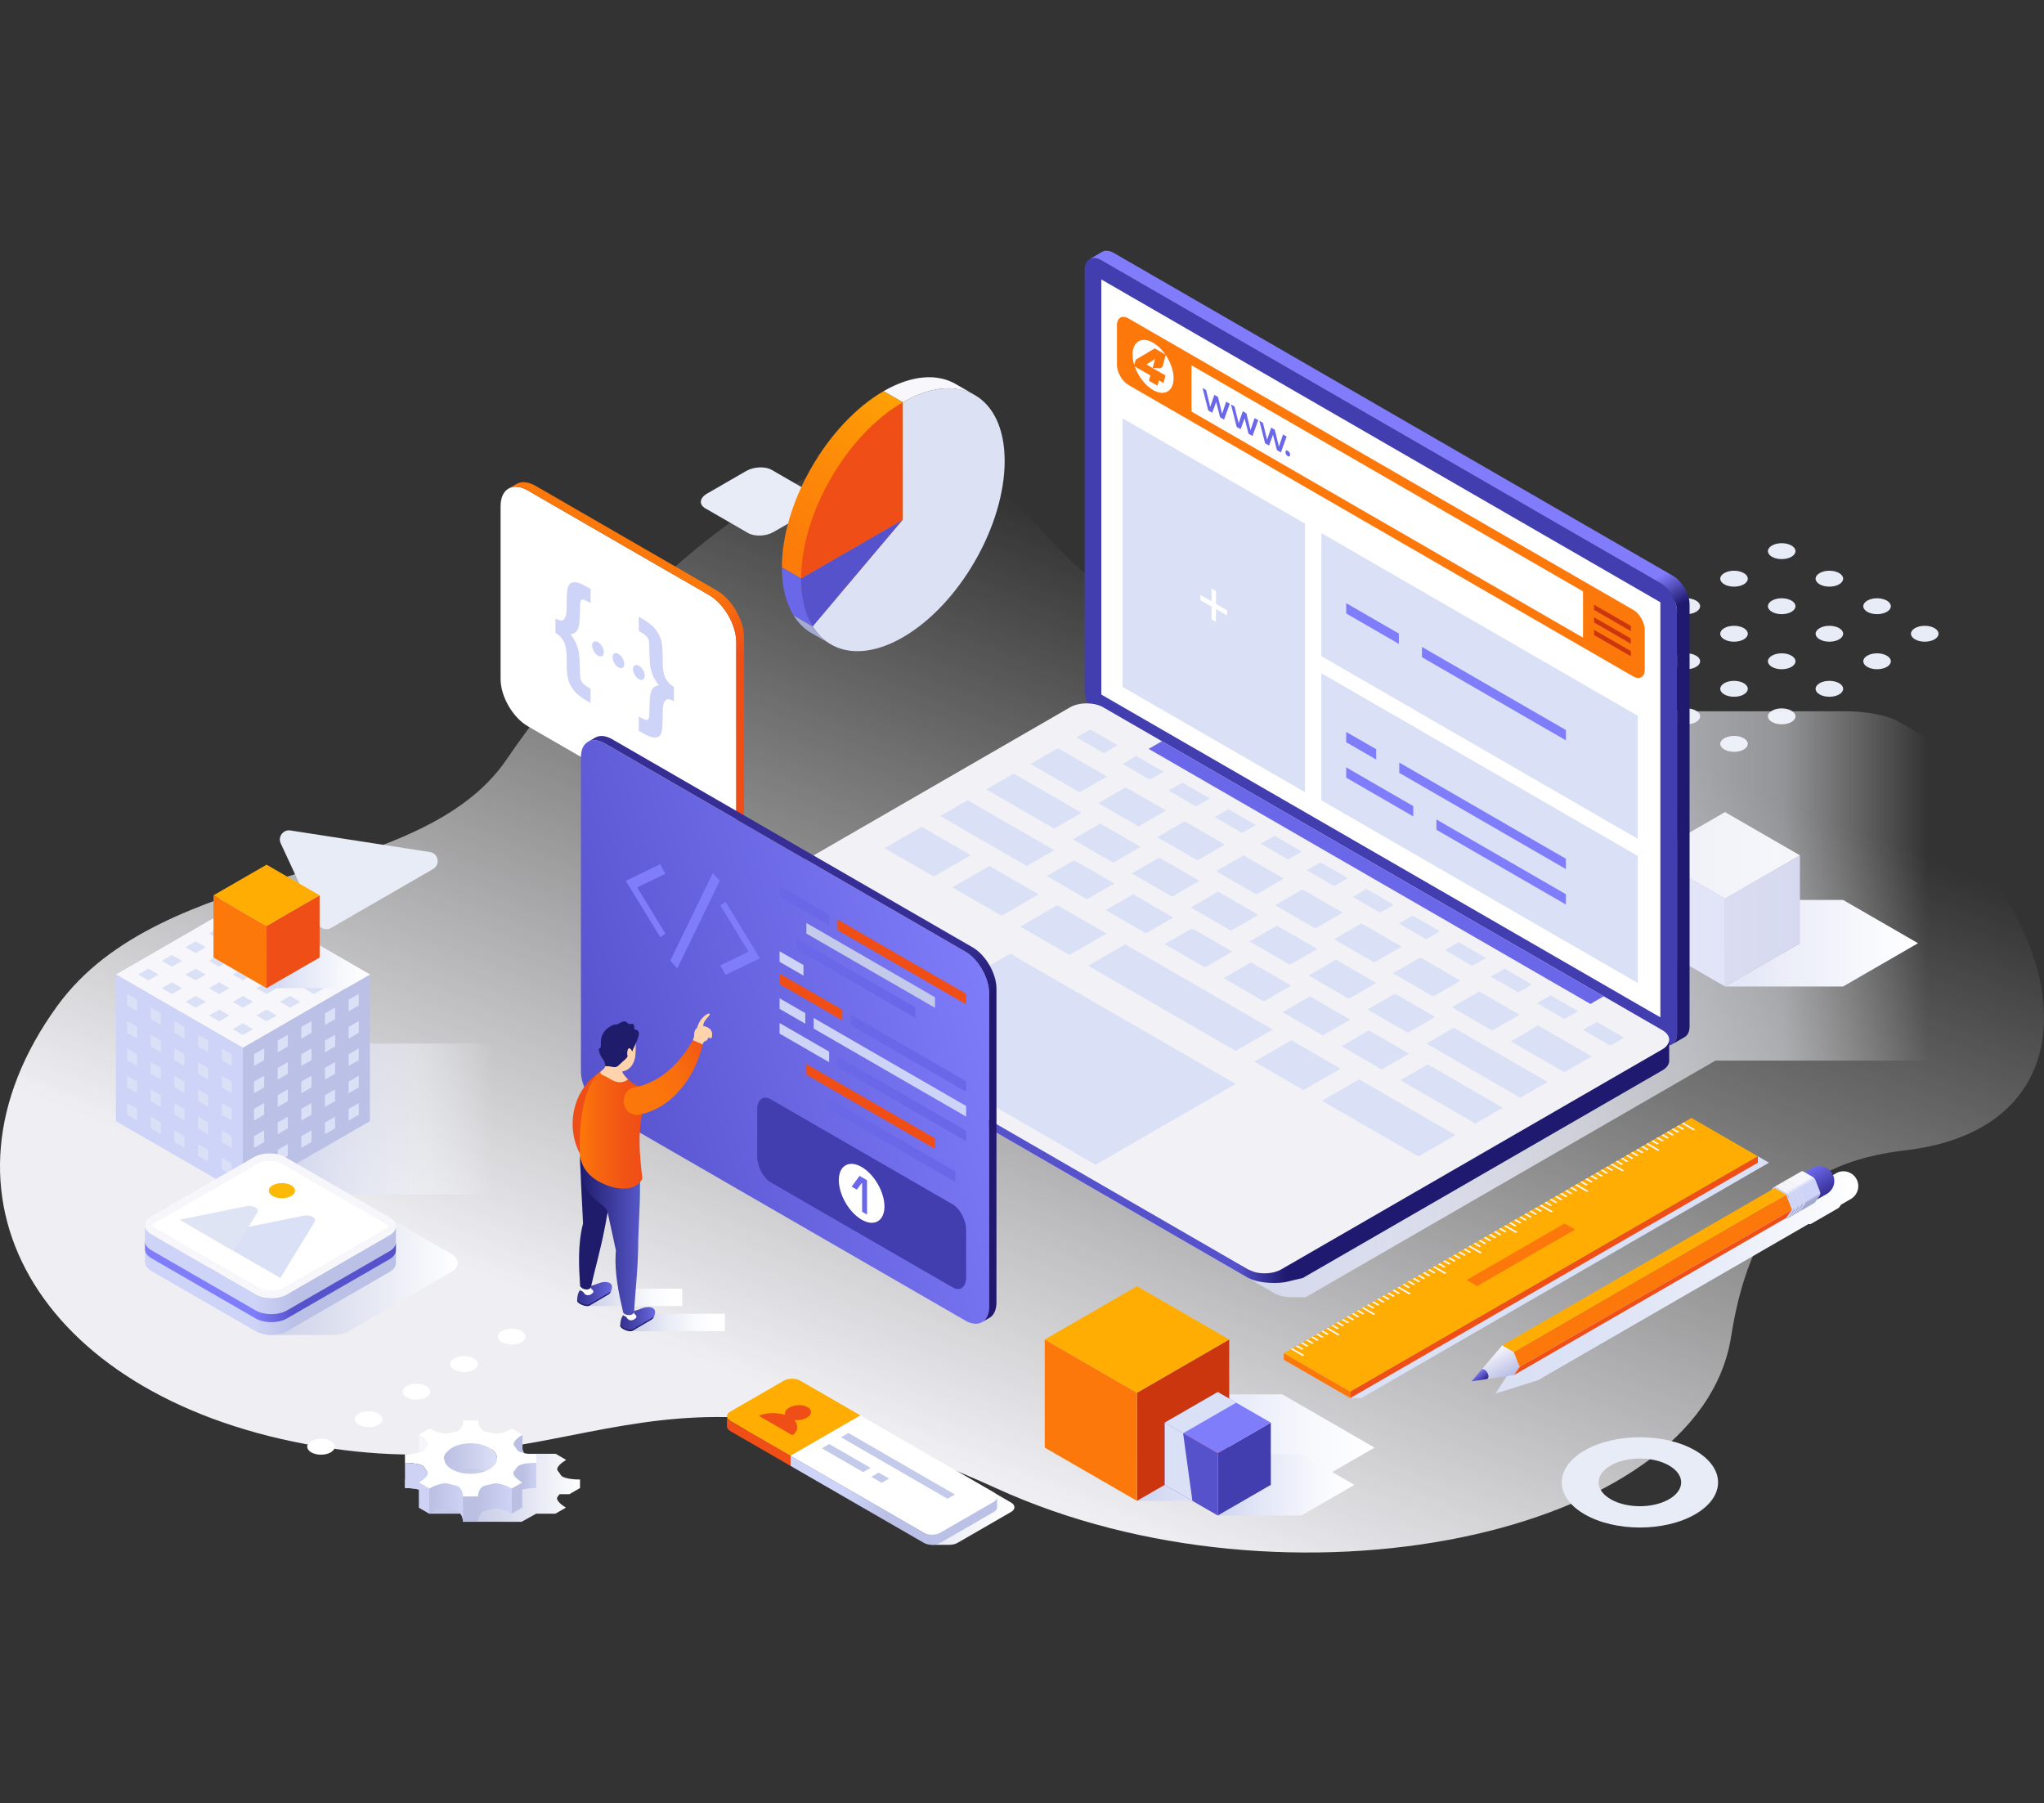 <?xml version="1.0" encoding="utf-8"?>
<!-- Generator: Adobe Illustrator 24.0.2, SVG Export Plug-In . SVG Version: 6.00 Build 0)  -->
<svg version="1.1" id="Layer_1" xmlns="http://www.w3.org/2000/svg" xmlns:xlink="http://www.w3.org/1999/xlink" x="0px" y="0px"
	 viewBox="0 0 2290.884 2020.845" style="enable-background:new 0 0 2290.884 2020.845;" xml:space="preserve">
<rect x="0" y="0" width="2290.884" height="2020.845" fill="#333333" stroke="none"/>
<style type="text/css">
	.st0{fill:url(#SVGID_1_);}
	.st1{fill:#E8ECF7;}
	.st2{fill:#FFFFFF;}
	.st3{fill:url(#SVGID_2_);}
	.st4{fill:#BBC0E6;}
	.st5{fill:#CED3F8;}
	.st6{fill:#F6F6FB;}
	.st7{fill:url(#SVGID_3_);}
	.st8{fill:#CC360E;}
	.st9{fill:#FC780B;}
	.st10{fill:#FFAD02;}
	.st11{fill:url(#SVGID_4_);}
	.st12{fill:#423EAF;}
	.st13{fill:#5652CC;}
	.st14{fill:#807DFB;}
	.st15{fill:#DAE0F5;}
	.st16{fill:url(#SVGID_5_);}
	.st17{fill:url(#SVGID_6_);}
	.st18{fill:#EF4E16;}
	.st19{fill:url(#SVGID_7_);}
	.st20{fill:url(#SVGID_8_);}
	.st21{fill:url(#SVGID_9_);}
	.st22{fill:#F1F1F6;}
	.st23{fill:#6B67E9;}
	.st24{fill:url(#SVGID_10_);}
	.st25{fill:url(#SVGID_11_);}
	.st26{fill:url(#SVGID_12_);}
	.st27{fill:url(#SVGID_13_);}
	.st28{fill:url(#SVGID_14_);}
	.st29{fill:url(#SVGID_15_);}
	.st30{fill:url(#SVGID_16_);}
	.st31{fill:url(#SVGID_17_);}
	.st32{fill:url(#SVGID_18_);}
	.st33{fill:url(#SVGID_19_);}
	.st34{fill:url(#SVGID_20_);}
	.st35{fill:#C4CAE9;}
	.st36{fill:url(#SVGID_21_);}
	.st37{fill:url(#SVGID_22_);}
	.st38{fill:url(#SVGID_23_);}
	.st39{fill:#1E1C6B;}
	.st40{fill:url(#SVGID_24_);}
	.st41{fill:url(#SVGID_25_);}
	.st42{fill:url(#SVGID_26_);}
	.st43{fill:#FFD3AB;}
	.st44{fill:url(#SVGID_27_);}
	.st45{fill:url(#SVGID_28_);}
	.st46{fill:#DCE1F4;}
	.st47{fill:#F7F7FC;}
	.st48{fill:#A3A9D0;}
	.st49{fill:url(#SVGID_29_);}
	.st50{fill:url(#SVGID_30_);}
	.st51{fill:url(#SVGID_31_);}
	.st52{fill:#FCBA06;}
	.st53{fill:#DFE4F4;}
	.st54{fill:url(#SVGID_32_);}
	.st55{fill:url(#SVGID_33_);}
	.st56{fill:url(#SVGID_34_);}
	.st57{fill:url(#SVGID_35_);}
	.st58{fill:url(#SVGID_36_);}
	.st59{fill:url(#SVGID_37_);}
	.st60{fill:#F5F5FA;}
	.st61{fill:#BBBFE2;}
	.st62{fill:url(#SVGID_38_);}
	.st63{fill:#CED2F4;}
	.st64{fill:url(#SVGID_39_);}
	.st65{fill:url(#SVGID_40_);}
	.st66{fill:url(#SVGID_41_);}
</style>
<g id="Background">
</g>
<g id="Name">
</g>
<g id="Background_1_">
</g>
<g id="Name_1_">
</g>
<g>
	<g id="Wave_shape">
		
			<linearGradient id="SVGID_1_" gradientUnits="userSpaceOnUse" x1="990.009" y1="412.952" x2="1368.83" y2="1371.148" gradientTransform="matrix(1 0 0 -1 0 2019.89)">
			<stop  offset="0" style="stop-color:#EFEFF3"/>
			<stop  offset="0.753" style="stop-color:#FAFAFB;stop-opacity:0.246"/>
			<stop  offset="1" style="stop-color:#FFFFFF;stop-opacity:0"/>
		</linearGradient>
		<path class="st0" d="M342.899,1618.406c312.716,58.318,379.819-130.557,773.938,49.553
			c324.38,148.241,787.893,55.36,823.317-169.847c24.167-153.637,96.173-197.21,196.009-209.074
			c315.031-37.438,120.05-493.365-323.973-517.604c-485.884-26.524-546.206-66.426-658.369-192.233
			c-184.96-207.46-472.217,105.031-586.107,271.965c-98.179,143.904-385.062,112.678-503.655,276.33
			C-88.381,1337.857,41.776,1562.25,342.899,1618.406z"/>
	</g>
	<g id="Abstract_shapes">
		<path class="st1" d="M314.622,945.105l41.91,90.299c2.533,5.457,9.202,7.568,14.414,4.559l114.494-66.105
			c8.375-4.837,6.003-17.513-3.555-18.992l-156.404-24.199C317.394,929.415,311.178,937.679,314.622,945.105z"/>
		<path class="st1" d="M1899.912,1625.473c-34.22-19.753-89.7-19.753-123.915,0c-34.22,19.759-34.22,51.792,0,71.546
			c34.22,19.759,89.701,19.759,123.92,0C1934.137,1677.266,1934.132,1645.233,1899.912,1625.473z M1805.234,1680.138
			c-18.068-10.434-18.073-27.349,0-37.783c18.073-10.434,47.37-10.434,65.441,0c18.073,10.434,18.073,27.349,0,37.783
			C1852.603,1690.572,1823.306,1690.572,1805.234,1680.138z"/>
		<g>
			<path class="st1" d="M1985.985,623.967c6.033,3.482,15.809,3.482,21.842,0c6.031-3.482,6.031-9.13,0-12.611
				c-6.033-3.482-15.81-3.482-21.842,0C1979.953,614.838,1979.953,620.485,1985.985,623.967z"/>
			<path class="st1" d="M2039.425,654.82c6.03,3.482,15.809,3.482,21.84,0c6.033-3.482,6.033-9.128,0-12.61
				c-6.031-3.482-15.809-3.482-21.84,0S2033.394,651.338,2039.425,654.82z"/>
			<path class="st1" d="M2092.865,685.671c6.031,3.482,15.81,3.482,21.84,0c6.031-3.482,6.031-9.128,0-12.61
				c-6.03-3.482-15.809-3.482-21.84,0C2086.831,676.543,2086.831,682.189,2092.865,685.671z"/>
			<path class="st1" d="M2168.146,703.913c-6.033-3.482-15.81-3.482-21.844,0c-6.031,3.482-6.031,9.128,0,12.61
				c6.033,3.482,15.81,3.482,21.844,0C2174.177,713.042,2174.177,707.394,2168.146,703.913z"/>
			<path class="st1" d="M1932.546,654.82c6.031,3.482,15.809,3.482,21.84,0c6.033-3.482,6.033-9.128,0-12.61
				c-6.031-3.482-15.809-3.482-21.84,0C1926.516,645.69,1926.516,651.338,1932.546,654.82z"/>
			<path class="st1" d="M1985.985,685.671c6.033,3.482,15.812,3.482,21.842,0c6.031-3.482,6.031-9.128,0-12.61
				c-6.03-3.482-15.81-3.482-21.842,0C1979.953,676.543,1979.953,682.189,1985.985,685.671z"/>
			<path class="st1" d="M2039.425,716.524c6.033,3.482,15.809,3.482,21.842,0c6.03-3.482,6.03-9.128-0.003-12.61
				c-6.031-3.482-15.807-3.482-21.84,0C2033.394,707.394,2033.394,713.042,2039.425,716.524z"/>
			<path class="st1" d="M2114.705,734.771c-6.03-3.482-15.809-3.487-21.84,0c-6.03,3.482-6.03,9.124,0,12.606
				c6.031,3.482,15.81,3.482,21.84,0C2120.736,743.894,2120.736,738.253,2114.705,734.771z"/>
			<path class="st1" d="M1879.106,685.671c6.033,3.482,15.812,3.482,21.844,0s6.03-9.128,0-12.61c-6.033-3.482-15.81-3.482-21.844,0
				C1873.076,676.543,1873.076,682.189,1879.106,685.671z"/>
			<path class="st1" d="M1932.546,716.524c6.031,3.482,15.809,3.482,21.84,0c6.033-3.482,6.033-9.128,0-12.61
				c-6.031-3.482-15.809-3.482-21.84,0C1926.516,707.394,1926.516,713.042,1932.546,716.524z"/>
			<path class="st1" d="M1985.987,747.376c6.03,3.482,15.81,3.482,21.84,0c6.031-3.482,6.031-9.124,0-12.606
				c-6.03-3.487-15.81-3.487-21.84,0C1979.953,738.253,1979.953,743.894,1985.987,747.376z"/>
			<path class="st1" d="M2061.268,765.623c-6.033-3.482-15.81-3.482-21.842,0c-6.03,3.482-6.03,9.128,0,12.61
				c6.033,3.482,15.809,3.482,21.842,0C2067.299,774.751,2067.299,769.104,2061.268,765.623z"/>
			<ellipse class="st1" cx="1836.589" cy="710.219" rx="15.444" ry="8.917"/>
			<path class="st1" d="M1879.109,747.376c6.03,3.482,15.81,3.482,21.84,0c6.03-3.482,6.03-9.124,0-12.611
				c-6.03-3.482-15.81-3.482-21.84,0C1873.076,738.253,1873.076,743.894,1879.109,747.376z"/>
			<path class="st1" d="M1932.546,778.233c6.031,3.482,15.809,3.482,21.84,0c6.033-3.487,6.033-9.128,0-12.61
				c-6.031-3.482-15.809-3.482-21.84,0C1926.516,769.104,1926.516,774.746,1932.546,778.233z"/>
			<path class="st1" d="M2007.827,796.474c-6.03-3.482-15.81-3.482-21.84,0c-6.03,3.482-6.03,9.128,0,12.61
				c6.03,3.482,15.81,3.482,21.84,0C2013.858,805.604,2013.858,799.956,2007.827,796.474z"/>
			<path class="st1" d="M1794.071,734.765c-6.033-3.482-15.809-3.482-21.842,0c-6.03,3.487-6.03,9.13,0,12.611
				c6.033,3.482,15.81,3.482,21.842,0C1800.101,743.894,1800.101,738.253,1794.071,734.765z"/>
			<path class="st1" d="M1847.509,765.623c-6.03-3.482-15.809-3.482-21.84,0c-6.03,3.482-6.03,9.123,0,12.61
				c6.031,3.482,15.809,3.482,21.84,0C1853.542,774.746,1853.542,769.104,1847.509,765.623z"/>
			<path class="st1" d="M1900.949,796.474c-6.03-3.482-15.81-3.482-21.84,0c-6.033,3.482-6.033,9.128,0,12.61
				c6.03,3.482,15.81,3.482,21.84,0C1906.979,805.603,1906.98,799.956,1900.949,796.474z"/>
			<path class="st1" d="M1954.386,827.327c-6.031-3.482-15.809-3.482-21.84,0c-6.03,3.482-6.03,9.128,0,12.61
				c6.034,3.482,15.809,3.482,21.842,0C1960.42,836.456,1960.42,830.809,1954.386,827.327z"/>
		</g>
		<g>
			<path class="st2" d="M584.453,1491.58c-6.033-3.482-15.81-3.482-21.844,0c-6.028,3.484-6.028,9.126,0,12.61
				c6.033,3.482,15.812,3.482,21.844,0C590.484,1500.709,590.484,1495.065,584.453,1491.58z"/>
			<path class="st2" d="M531.012,1522.435c-6.031-3.482-15.809-3.482-21.84,0c-6.03,3.482-6.03,9.126,0,12.61
				c6.031,3.482,15.81,3.482,21.84,0C537.046,1531.561,537.046,1525.916,531.012,1522.435z"/>
			<path class="st2" d="M477.575,1553.287c-6.031-3.482-15.81-3.482-21.84,0c-6.033,3.482-6.033,9.129,0,12.61
				c6.03,3.482,15.809,3.482,21.84,0C483.606,1562.416,483.605,1556.769,477.575,1553.287z"/>
			<path class="st2" d="M424.137,1584.139c-6.033-3.482-15.812-3.482-21.842,0c-6.031,3.482-6.031,9.128,0,12.61
				c6.033,3.482,15.81,3.482,21.842,0C430.165,1593.267,430.165,1587.621,424.137,1584.139z"/>
			<path class="st2" d="M370.696,1614.994c-6.033-3.482-15.81-3.482-21.842,0c-6.028,3.482-6.028,9.126,0,12.61
				c6.033,3.482,15.809,3.482,21.842,0C376.727,1624.12,376.727,1618.476,370.696,1614.994z"/>
		</g>
		<path class="st1" d="M864.958,526.615l48.017,27.721c7.322,4.227,6.403,11.61-2.051,16.492l-43.914,25.354
			c-8.452,4.88-21.242,5.408-28.562,1.183l-48.017-27.721c-7.322-4.227-6.403-11.61,2.051-16.492l43.914-25.354
			C844.851,522.918,857.638,522.388,864.958,526.615z"/>
	</g>
	<g id="Little_blocks">
		<g>
			
				<linearGradient id="SVGID_2_" gradientUnits="userSpaceOnUse" x1="1933.359" y1="962.866" x2="2149.684" y2="962.866" gradientTransform="matrix(1 0 0 -1 0 2019.89)">
				<stop  offset="0" style="stop-color:#CFD5F1"/>
				<stop  offset="0.283" style="stop-color:#E1E5F6"/>
				<stop  offset="0.719" style="stop-color:#F7F8FD"/>
				<stop  offset="1" style="stop-color:#FFFFFF"/>
			</linearGradient>
			<polygon class="st3" points="2065.694,1008.523 1933.359,1008.523 2017.359,1057.031 1933.359,1105.524 2065.694,1105.524 
				2149.684,1057.031 			"/>
			<polygon class="st4" points="1933.359,1105.524 2017.359,1057.031 2017.359,958.556 1933.359,1007.033 			"/>
			<polygon class="st5" points="1933.359,1105.524 1849.357,1057.031 1849.357,958.556 1933.359,1007.033 			"/>
			<polygon class="st6" points="1933.359,1007.033 1849.357,958.556 1933.359,910.072 2017.359,958.556 			"/>
		</g>
		<g>
			
				<linearGradient id="SVGID_3_" gradientUnits="userSpaceOnUse" x1="1274.32" y1="397.602" x2="1540.536" y2="397.602" gradientTransform="matrix(1 0 0 -1 0 2019.89)">
				<stop  offset="0" style="stop-color:#CFD5F1"/>
				<stop  offset="0.283" style="stop-color:#E1E5F6"/>
				<stop  offset="0.719" style="stop-color:#F7F8FD"/>
				<stop  offset="1" style="stop-color:#FFFFFF"/>
			</linearGradient>
			<polygon class="st7" points="1437.177,1562.601 1274.319,1562.601 1377.693,1622.299 1274.319,1681.974 1437.177,1681.974 
				1540.536,1622.299 			"/>
			<polygon class="st8" points="1274.319,1681.974 1377.693,1622.299 1377.693,1501.111 1274.319,1560.768 			"/>
			<polygon class="st9" points="1274.319,1681.974 1170.945,1622.299 1170.945,1501.111 1274.319,1560.768 			"/>
			<polygon class="st10" points="1274.319,1560.768 1170.945,1501.111 1274.319,1441.445 1377.693,1501.111 			"/>
		</g>
		<g>
			
				<linearGradient id="SVGID_4_" gradientUnits="userSpaceOnUse" x1="1364.844" y1="355.849" x2="1517.993" y2="355.849" gradientTransform="matrix(1 0 0 -1 0 2019.89)">
				<stop  offset="0" style="stop-color:#CFD5F1"/>
				<stop  offset="0.283" style="stop-color:#E1E5F6"/>
				<stop  offset="0.719" style="stop-color:#F7F8FD"/>
				<stop  offset="1" style="stop-color:#FFFFFF"/>
			</linearGradient>
			<polygon class="st11" points="1458.532,1629.705 1364.844,1629.705 1424.313,1664.047 1364.844,1698.377 1458.532,1698.377 
				1517.993,1664.047 			"/>
			<polygon class="st12" points="1364.844,1698.377 1424.313,1664.047 1424.313,1594.33 1364.844,1628.649 			"/>
			<polygon class="st13" points="1364.844,1698.377 1305.375,1664.047 1305.375,1594.33 1364.844,1628.649 			"/>
			<polygon class="st14" points="1364.844,1628.649 1305.375,1594.33 1364.844,1560.006 1424.313,1594.33 			"/>
		</g>
		<polygon class="st15" points="1305.375,1594.33 1326.006,1606.237 1385.476,1571.918 1364.841,1560.007 		"/>
		<polygon class="st15" points="1336.431,1681.974 1326.006,1606.237 1305.375,1594.33 1305.375,1664.047 		"/>
		
			<linearGradient id="SVGID_5_" gradientUnits="userSpaceOnUse" x1="272.244" y1="765.87" x2="552.19" y2="765.87" gradientTransform="matrix(1 0 0 -1 0 2019.89)">
			<stop  offset="0" style="stop-color:#C4CAE9"/>
			<stop  offset="0.082" style="stop-color:#CACFEB"/>
			<stop  offset="0.685" style="stop-color:#F0F2FA;stop-opacity:0.5"/>
			<stop  offset="1" style="stop-color:#FFFFFF;stop-opacity:0"/>
		</linearGradient>
		<rect x="272.244" y="1169.439" class="st16" width="279.946" height="169.162"/>
		<g>
			<polygon class="st6" points="272.244,1174.267 129.921,1092.098 272.244,1009.923 414.567,1092.098 			"/>
			<polygon class="st5" points="272.244,1338.601 129.921,1256.431 129.921,1092.098 272.244,1174.267 			"/>
			<polygon class="st4" points="272.244,1338.601 414.572,1256.431 414.572,1092.098 272.244,1174.267 			"/>
			<g>
				<polygon class="st15" points="272.244,1037.452 260.865,1030.881 272.244,1024.312 283.628,1030.881 				"/>
				<polygon class="st15" points="298.753,1052.756 287.373,1046.186 298.753,1039.616 310.136,1046.186 				"/>
				<polygon class="st15" points="325.266,1068.059 313.879,1061.49 325.266,1054.915 336.636,1061.49 				"/>
				<polygon class="st15" points="351.765,1083.364 340.387,1076.79 351.765,1070.22 363.149,1076.79 				"/>
				<polygon class="st15" points="378.274,1098.664 366.891,1092.098 378.274,1085.527 389.656,1092.098 				"/>
				<polygon class="st15" points="245.736,1052.756 234.356,1046.186 245.736,1039.616 257.119,1046.186 				"/>
				<polygon class="st15" points="272.244,1068.059 260.865,1061.49 272.244,1054.915 283.628,1061.49 				"/>
				<polygon class="st15" points="298.753,1083.364 287.373,1076.79 298.753,1070.22 310.136,1076.79 				"/>
				<polygon class="st15" points="325.266,1098.664 313.879,1092.098 325.266,1085.527 336.636,1092.098 				"/>
				<polygon class="st15" points="351.765,1113.967 340.387,1107.398 351.765,1100.827 363.149,1107.398 				"/>
				<polygon class="st15" points="219.236,1068.059 207.852,1061.49 219.236,1054.915 230.618,1061.49 				"/>
				<polygon class="st15" points="245.736,1083.364 234.356,1076.79 245.736,1070.22 257.119,1076.79 				"/>
				<polygon class="st15" points="272.244,1098.664 260.865,1092.098 272.244,1085.527 283.628,1092.098 				"/>
				<polygon class="st15" points="298.753,1113.967 287.373,1107.398 298.753,1100.827 310.136,1107.398 				"/>
				<polygon class="st15" points="325.266,1129.268 313.879,1122.702 325.266,1116.132 336.636,1122.702 				"/>
				<polygon class="st15" points="192.727,1083.364 181.345,1076.79 192.727,1070.22 204.11,1076.79 				"/>
				<polygon class="st15" points="219.236,1098.664 207.852,1092.098 219.236,1085.527 230.618,1092.098 				"/>
				<polygon class="st15" points="245.736,1113.967 234.356,1107.398 245.736,1100.827 257.119,1107.398 				"/>
				<polygon class="st15" points="272.244,1129.268 260.865,1122.702 272.244,1116.132 283.628,1122.702 				"/>
				<polygon class="st15" points="298.753,1144.579 287.373,1138.005 298.753,1131.436 310.136,1138.005 				"/>
				<polygon class="st15" points="166.218,1098.664 154.839,1092.098 166.218,1085.527 177.602,1092.098 				"/>
				<polygon class="st15" points="192.727,1113.967 181.345,1107.398 192.727,1100.827 204.11,1107.398 				"/>
				<polygon class="st15" points="219.236,1129.268 207.852,1122.702 219.236,1116.132 230.618,1122.702 				"/>
				<polygon class="st15" points="245.736,1144.579 234.356,1138.005 245.736,1131.436 257.119,1138.005 				"/>
				<polygon class="st15" points="272.244,1159.879 260.865,1153.313 272.244,1146.739 283.628,1153.313 				"/>
				<polygon class="st15" points="153.765,1133.383 142.383,1126.812 142.383,1113.673 153.765,1120.242 				"/>
				<polygon class="st15" points="180.266,1148.682 168.89,1142.117 168.89,1128.973 180.266,1135.546 				"/>
				<polygon class="st15" points="206.774,1163.99 195.394,1157.417 195.394,1144.28 206.774,1150.846 				"/>
				<polygon class="st15" points="233.282,1179.295 221.903,1172.721 221.903,1159.585 233.282,1166.154 				"/>
				<polygon class="st15" points="259.791,1194.598 248.412,1188.024 248.412,1174.885 259.791,1181.455 				"/>
				<polygon class="st15" points="153.765,1163.987 142.383,1157.417 142.383,1144.28 153.765,1150.846 				"/>
				<polygon class="st15" points="180.266,1179.29 168.89,1172.721 168.89,1159.585 180.266,1166.154 				"/>
				<polygon class="st15" points="206.774,1194.598 195.394,1188.024 195.394,1174.885 206.774,1181.455 				"/>
				<polygon class="st15" points="233.282,1209.902 221.903,1203.329 221.903,1190.193 233.282,1196.758 				"/>
				<polygon class="st15" points="259.791,1225.206 248.412,1218.636 248.412,1205.492 259.791,1212.066 				"/>
				<polygon class="st15" points="153.765,1194.595 142.383,1188.024 142.383,1174.885 153.765,1181.455 				"/>
				<polygon class="st15" points="180.266,1209.902 168.89,1203.329 168.89,1190.193 180.266,1196.758 				"/>
				<polygon class="st15" points="206.774,1225.206 195.394,1218.636 195.394,1205.492 206.774,1212.066 				"/>
				<polygon class="st15" points="233.282,1240.51 221.903,1233.936 221.903,1220.8 233.282,1227.369 				"/>
				<polygon class="st15" points="259.791,1255.813 248.412,1249.24 248.412,1236.1 259.791,1242.67 				"/>
				<polygon class="st15" points="153.765,1225.202 142.383,1218.636 142.383,1205.492 153.765,1212.066 				"/>
				<polygon class="st15" points="180.266,1240.51 168.89,1233.936 168.89,1220.8 180.266,1227.369 				"/>
				<polygon class="st15" points="206.774,1255.813 195.394,1249.24 195.394,1236.1 206.774,1242.67 				"/>
				<polygon class="st15" points="233.282,1271.122 221.903,1264.544 221.903,1251.404 233.282,1257.974 				"/>
				<polygon class="st15" points="259.791,1286.418 248.412,1279.848 248.412,1266.704 259.791,1273.278 				"/>
				<polygon class="st15" points="153.765,1255.813 142.383,1249.24 142.383,1236.1 153.765,1242.67 				"/>
				<polygon class="st15" points="180.266,1271.122 168.89,1264.544 168.89,1251.404 180.266,1257.974 				"/>
				<polygon class="st15" points="206.774,1286.418 195.394,1279.848 195.394,1266.704 206.774,1273.278 				"/>
				<polygon class="st15" points="233.282,1301.722 221.903,1295.152 221.903,1282.008 233.282,1288.581 				"/>
				<polygon class="st15" points="259.791,1317.025 248.412,1310.456 248.412,1297.315 259.791,1303.889 				"/>
				<polygon class="st15" points="390.732,1133.383 402.111,1126.812 402.111,1113.673 390.732,1120.242 				"/>
				<polygon class="st15" points="364.226,1148.682 375.605,1142.117 375.605,1128.973 364.226,1135.546 				"/>
				<polygon class="st15" points="337.719,1163.99 349.097,1157.417 349.097,1144.28 337.719,1150.846 				"/>
				<polygon class="st15" points="311.21,1179.295 322.589,1172.721 322.589,1159.585 311.21,1166.154 				"/>
				<polygon class="st15" points="284.702,1194.598 296.084,1188.024 296.084,1174.885 284.702,1181.455 				"/>
				<polygon class="st15" points="390.732,1163.987 402.111,1157.417 402.111,1144.28 390.732,1150.846 				"/>
				<polygon class="st15" points="364.226,1179.29 375.605,1172.721 375.605,1159.585 364.226,1166.154 				"/>
				<polygon class="st15" points="337.719,1194.598 349.097,1188.024 349.097,1174.885 337.719,1181.455 				"/>
				<polygon class="st15" points="311.21,1209.902 322.589,1203.329 322.589,1190.193 311.21,1196.758 				"/>
				<polygon class="st15" points="284.702,1225.206 296.084,1218.636 296.084,1205.492 284.702,1212.066 				"/>
				<polygon class="st15" points="390.732,1194.595 402.111,1188.024 402.111,1174.885 390.732,1181.455 				"/>
				<polygon class="st15" points="364.226,1209.902 375.605,1203.329 375.605,1190.193 364.226,1196.758 				"/>
				<polygon class="st15" points="337.719,1225.206 349.097,1218.636 349.097,1205.492 337.719,1212.066 				"/>
				<polygon class="st15" points="311.21,1240.51 322.589,1233.936 322.589,1220.8 311.21,1227.369 				"/>
				<polygon class="st15" points="284.702,1255.813 296.084,1249.24 296.084,1236.1 284.702,1242.67 				"/>
				<polygon class="st15" points="390.732,1225.202 402.111,1218.636 402.111,1205.492 390.732,1212.066 				"/>
				<polygon class="st15" points="364.226,1240.51 375.605,1233.936 375.605,1220.8 364.226,1227.369 				"/>
				<polygon class="st15" points="337.719,1255.813 349.097,1249.24 349.097,1236.1 337.719,1242.67 				"/>
				<polygon class="st15" points="311.21,1271.122 322.589,1264.544 322.589,1251.404 311.21,1257.974 				"/>
				<polygon class="st15" points="284.702,1286.418 296.084,1279.848 296.084,1266.704 284.702,1273.278 				"/>
				<polygon class="st15" points="390.732,1255.813 402.111,1249.24 402.111,1236.1 390.732,1242.67 				"/>
				<polygon class="st15" points="364.226,1271.122 375.605,1264.544 375.605,1251.404 364.226,1257.974 				"/>
				<polygon class="st15" points="337.719,1286.418 349.097,1279.848 349.097,1266.704 337.719,1273.278 				"/>
				<polygon class="st15" points="311.21,1301.722 322.589,1295.152 322.589,1282.008 311.21,1288.581 				"/>
				<polygon class="st15" points="284.702,1317.025 296.084,1310.456 296.084,1297.315 284.702,1303.889 				"/>
			</g>
		</g>
		<g>
			
				<linearGradient id="SVGID_6_" gradientUnits="userSpaceOnUse" x1="298.755" y1="946.829" x2="414.567" y2="946.829" gradientTransform="matrix(1 0 0 -1 0 2019.89)">
				<stop  offset="0" style="stop-color:#CFD5F1"/>
				<stop  offset="0.283" style="stop-color:#E1E5F6"/>
				<stop  offset="0.719" style="stop-color:#F7F8FD"/>
				<stop  offset="1" style="stop-color:#FFFFFF"/>
			</linearGradient>
			<polygon class="st17" points="322.127,1038.724 298.755,1038.724 358.223,1073.066 298.755,1107.398 388.068,1107.398 
				414.567,1092.098 			"/>
			<polygon class="st18" points="298.755,1107.398 358.223,1073.066 358.223,1003.35 298.755,1037.67 			"/>
			<polygon class="st9" points="298.755,1107.398 239.285,1073.066 239.285,1003.35 298.755,1037.67 			"/>
			<polygon class="st10" points="298.755,1037.67 239.285,1003.35 298.755,969.025 358.223,1003.35 			"/>
		</g>
	</g>
	<g id="Coding_symbol">
		<g>
			<path class="st2" d="M825.189,719.706c0-19.368-13.726-43.131-30.498-52.818l-203.161-117.29
				c-16.772-9.674-30.491-1.758-30.491,17.611v193.828c0,19.376,13.719,43.138,30.491,52.819l203.161,117.29
				c16.772,9.688,30.498,1.77,30.498-17.591V719.706z"/>
			
				<linearGradient id="SVGID_7_" gradientUnits="userSpaceOnUse" x1="1264.337" y1="1510.526" x2="1492.891" y2="1114.659" gradientTransform="matrix(1 0 0 -1 -628.294 2019.89)">
				<stop  offset="0.455" style="stop-color:#FC780B"/>
				<stop  offset="0.543" style="stop-color:#F66610"/>
				<stop  offset="0.635" style="stop-color:#EF4E16"/>
			</linearGradient>
			<path class="st19" d="M825.189,913.556v-193.85c0-19.368-13.726-43.131-30.498-52.818l-203.161-117.29
				c-8.285-4.776-15.819-5.253-21.326-2.187l7.983-4.644l0.02,0.027c5.575-3.569,13.411-3.314,22.1,1.705l203.161,117.289
				c16.772,9.68,30.492,33.449,30.492,52.818v193.828c0,10.145-3.784,17.102-9.761,20.073l-7.24,4.228
				C822.042,929.374,825.189,922.787,825.189,913.556z"/>
			<path class="st5" d="M622.526,709.128V693.17c2.802,1.441,4.914,2.17,6.334,2.193c1.419,0.022,2.648-0.608,3.685-1.894
				c1.037-1.286,1.747-3.236,2.131-5.852c0.307-1.951,0.461-5.562,0.461-10.839c0-8.599,0.345-14.396,1.037-17.389
				c0.691-2.993,1.938-4.998,3.743-6.018c1.803-1.021,4.433-1.131,7.89-0.333c2.341,0.554,6.027,2.283,11.057,5.188l3.052,1.761
				v15.892c-4.262-2.46-6.998-3.761-8.207-3.906c-1.209-0.141-2.101,0.183-2.677,0.981c-0.576,0.799-0.865,2.572-0.865,5.32
				c0,2.792-0.173,7.99-0.518,15.593c-0.193,4.277-0.692,7.546-1.496,9.808c-0.807,2.261-1.834,3.917-3.082,4.969
				c-1.248,1.053-3.159,1.79-5.729,2.212c2.265,2.814,4.117,5.647,5.556,8.495s2.543,5.935,3.311,9.259
				c0.769,3.326,1.267,7.469,1.497,12.435c0.267,7.514,0.403,12.289,0.403,14.329c0,2.926,0.308,5.142,0.921,6.649
				c0.614,1.508,1.545,2.92,2.793,4.24c1.247,1.318,3.945,3.175,8.091,5.569v15.96l-3.052-1.761
				c-5.183-2.993-9.156-5.764-11.921-8.313c-2.765-2.55-5.096-5.48-6.997-8.794c-1.901-3.315-3.178-6.788-3.829-10.423
				c-0.653-3.636-0.978-8.955-0.978-15.958c0-8.156-0.307-13.631-0.923-16.424c-0.845-4.033-2.121-7.308-3.828-9.824
				C628.677,713.776,626.057,711.39,622.526,709.128z"/>
			<path class="st5" d="M755.322,785.799c-2.803-1.441-4.915-2.173-6.334-2.194c-1.422-0.022-2.641,0.615-3.658,1.911
				c-1.016,1.299-1.736,3.243-2.159,5.835c-0.307,1.95-0.461,5.542-0.461,10.772c0,8.6-0.335,14.412-1.007,17.439
				c-0.673,3.024-1.911,5.047-3.715,6.068c-1.806,1.018-4.454,1.119-7.947,0.299c-2.342-0.554-6.028-2.283-11.057-5.187
				l-3.052-1.763v-15.958c4.107,2.371,6.795,3.623,8.062,3.757c1.267,0.133,2.198-0.194,2.793-0.98
				c0.595-0.788,0.901-2.528,0.921-5.22c0.019-2.694,0.182-7.764,0.49-15.211c0.192-4.499,0.71-7.891,1.555-10.174
				c0.843-2.282,1.967-3.984,3.368-5.103c1.402-1.12,3.197-1.778,5.384-1.978c-2.842-3.769-4.913-7.048-6.218-9.842
				c-1.805-3.968-3.033-8.401-3.686-13.299c-0.423-3.346-0.73-10.351-0.921-21.011c-0.039-3.347-0.299-5.714-0.778-7.098
				c-0.48-1.385-1.345-2.738-2.591-4.056c-1.248-1.319-4.041-3.23-8.38-5.736v-15.893l3.052,1.763
				c5.184,2.993,9.156,5.751,11.921,8.278c2.765,2.527,5.086,5.454,6.968,8.778c1.881,3.326,3.158,6.81,3.831,10.457
				c0.671,3.647,1.007,8.971,1.007,15.975c0,8.112,0.289,13.576,0.863,16.391c0.845,4.034,2.131,7.315,3.858,9.842
				c1.728,2.527,4.358,4.921,7.89,7.182L755.322,785.799L755.322,785.799z"/>
			<path class="st5" d="M663.64,723.361c0-4.186,2.938-5.882,6.562-3.789c3.624,2.092,6.564,7.182,6.564,11.368
				c0,4.185-2.939,5.882-6.564,3.789C666.578,732.635,663.64,727.545,663.64,723.361z"/>
			<path class="st5" d="M686.55,736.587c0-4.186,2.938-5.882,6.564-3.789c3.624,2.092,6.564,7.182,6.564,11.368
				c0,4.185-2.939,5.882-6.564,3.789C689.488,745.863,686.55,740.773,686.55,736.587z"/>
			<path class="st5" d="M709.461,749.813c0-4.186,2.938-5.882,6.563-3.789c3.626,2.092,6.564,7.182,6.564,11.368
				c0,4.185-2.938,5.882-6.564,3.788C712.399,759.089,709.461,754,709.461,749.813z"/>
		</g>
	</g>
	<g id="Shadow_from_laptop">
		
			<linearGradient id="SVGID_8_" gradientUnits="userSpaceOnUse" x1="794.064" y1="894.456" x2="2160.962" y2="894.456" gradientTransform="matrix(1 0 0 -1 0 2019.89)">
			<stop  offset="0" style="stop-color:#C4C9E4"/>
			<stop  offset="0.236" style="stop-color:#CACEE7"/>
			<stop  offset="0.541" style="stop-color:#DADDEE"/>
			<stop  offset="0.881" style="stop-color:#F4F5FA;stop-opacity:0.5"/>
			<stop  offset="1" style="stop-color:#FFFFFF;stop-opacity:0"/>
		</linearGradient>
		<path class="st20" d="M2160.961,827.766l-34.406-19.868c-10.261-5.924-35.433-10.766-55.954-10.766h-818.569
			c-20.516,0-450.277,268.869-450.277,268.869c-10.255,5.931-10.255,15.613,0,21.544l626.574,361.751
			c5.16,2.979,11.971,4.452,18.769,4.441l0,0h16.294l441.109-254.677l18.209-10.512h238.252L2160.961,827.766L2160.961,827.766z"/>
	</g>
	<g id="Laptop">
		<g>
			<path class="st12" d="M1879.578,1158.297c0,11.849-8.396,16.69-18.655,10.772l-626.572-361.751
				c-10.266-5.925-18.654-20.46-18.654-32.303V302.41c0-11.847,8.388-16.69,18.654-10.769l626.572,361.751
				c10.258,5.925,18.655,20.463,18.655,32.31L1879.578,1158.297L1879.578,1158.297z"/>
			
				<linearGradient id="SVGID_9_" gradientUnits="userSpaceOnUse" x1="1391.715" y1="1827.988" x2="1935.99" y2="885.276" gradientTransform="matrix(1 0 0 -1 0 2019.89)">
				<stop  offset="0.576" style="stop-color:#807CFB"/>
				<stop  offset="0.612" style="stop-color:#1F196F"/>
			</linearGradient>
			<path class="st21" d="M1875.004,645.263l-626.577-361.752c-5.198-2.998-9.903-3.228-13.297-1.193v-0.011l-13.4,7.773l0.037,0.006
				c3.324-1.609,7.736-1.241,12.586,1.556l626.572,361.751c10.258,5.925,18.655,20.463,18.655,32.31v472.595
				c0,5.88-2.073,10.032-5.408,12.002v0.006l13.39-7.77l-0.037-0.005c3.753-1.777,6.134-6.072,6.134-12.357V677.57
				C1893.656,665.726,1885.259,651.188,1875.004,645.263z"/>
			<polygon class="st2" points="1234.351,313.178 1234.351,778.366 1860.923,1140.117 1860.923,674.929 			"/>
		</g>
		<g>
			<path class="st22" d="M1436.037,1422.562c-10.255,5.925-27.044,5.925-37.303,0L772.157,1060.81
				c-10.253-5.919-10.253-15.613,0-21.538l427.083-246.575c10.253-5.919,27.042-5.919,37.303,0l626.578,361.758
				c10.258,5.919,10.258,15.607,0,21.532L1436.037,1422.562z"/>
			<g>
				<g>
					<polygon class="st15" points="1237.202,844 1206.559,826.31 1221.878,817.462 1252.52,835.152 					"/>
					<polygon class="st15" points="1288.808,873.798 1258.164,856.103 1273.483,847.255 1304.128,864.951 					"/>
					<polygon class="st15" points="1340.415,903.591 1309.776,885.896 1325.096,877.054 1355.74,894.748 					"/>
					<polygon class="st15" points="1392.019,933.389 1361.383,915.699 1376.708,906.852 1407.345,924.542 					"/>
					<polygon class="st15" points="1443.631,963.182 1412.99,945.493 1428.315,936.651 1458.957,954.34 					"/>
					<polygon class="st15" points="1495.245,992.986 1464.603,975.291 1479.919,966.444 1510.57,984.133 					"/>
					<polygon class="st15" points="1546.851,1022.784 1516.216,1005.089 1531.538,996.242 1562.171,1013.931 					"/>
					<polygon class="st15" points="1598.465,1052.572 1567.819,1034.888 1583.145,1026.035 1613.784,1043.73 					"/>
					<polygon class="st15" points="1650.071,1082.37 1619.432,1064.687 1634.751,1055.833 1665.397,1073.529 					"/>
					<polygon class="st15" points="1701.681,1112.169 1671.039,1094.474 1686.365,1085.632 1717.007,1103.321 					"/>
					<polygon class="st15" points="1753.293,1141.967 1722.652,1124.272 1737.971,1115.43 1768.616,1133.12 					"/>
					<polygon class="st15" points="1804.907,1171.766 1774.256,1154.071 1789.581,1145.223 1820.226,1162.918 					"/>
				</g>
				<polygon class="st15" points="1210.038,887.911 1154.947,856.103 1185.588,838.413 1240.677,870.221 				"/>
				<polygon class="st15" points="1181.537,928.576 1105.481,884.661 1136.129,866.971 1212.182,910.886 				"/>
				<polygon class="st15" points="1150.893,970.478 1053.871,914.458 1084.513,896.77 1181.528,952.788 				"/>
				<polygon class="st15" points="1046.51,982.322 991.419,950.52 1032.903,926.567 1087.994,958.369 				"/>
				<polygon class="st15" points="1122.567,1026.237 1067.475,994.431 1108.957,970.478 1164.053,1002.285 				"/>
				<polygon class="st15" points="1198.625,1070.148 1143.535,1038.346 1185.021,1014.389 1240.109,1046.201 				"/>
				<polygon class="st15" points="1460.865,1221.561 1405.778,1189.742 1447.26,1165.796 1502.36,1197.603 				"/>
				<polygon class="st15" points="1589.764,1295.976 1481.711,1233.585 1523.195,1209.638 1631.25,1272.023 				"/>
				<polygon class="st15" points="1384.935,1177.718 1219.596,1082.252 1261.077,1058.305 1426.425,1153.765 				"/>
				<polygon class="st15" points="1276.092,926.048 1231.006,900.02 1261.642,882.324 1306.732,908.353 				"/>
				<polygon class="st15" points="1247.592,966.709 1202.499,940.679 1233.144,922.984 1278.231,949.013 				"/>
				<polygon class="st15" points="1218.357,1007.798 1173.273,981.768 1203.919,964.079 1249.005,990.109 				"/>
				<polygon class="st15" points="1284.413,1045.931 1239.325,1019.901 1269.967,1002.207 1315.055,1028.241 				"/>
				<polygon class="st15" points="1350.456,1084.063 1305.375,1058.034 1336.017,1040.35 1381.104,1066.379 				"/>
				<polygon class="st15" points="1416.517,1122.207 1371.429,1096.178 1402.069,1078.477 1447.153,1104.512 				"/>
				<polygon class="st15" points="1482.565,1160.339 1437.484,1134.305 1468.123,1116.615 1513.205,1142.65 				"/>
				<polygon class="st15" points="1548.615,1198.472 1503.533,1172.442 1534.173,1154.743 1579.26,1180.776 				"/>
				<polygon class="st15" points="1653.632,1259.101 1569.583,1210.575 1600.222,1192.885 1684.271,1241.412 				"/>
				<polygon class="st15" points="1313.644,1004.842 1268.56,978.818 1299.205,961.122 1344.285,987.152 				"/>
				<polygon class="st15" points="1379.696,1042.979 1334.609,1016.945 1365.254,999.255 1410.341,1025.29 				"/>
				<polygon class="st15" points="1445.739,1081.117 1400.657,1055.088 1431.303,1037.388 1476.389,1063.422 				"/>
				<polygon class="st15" points="1511.797,1119.25 1466.711,1093.221 1497.357,1075.525 1542.439,1101.555 				"/>
				<polygon class="st15" points="1577.852,1157.389 1532.759,1131.354 1563.41,1113.658 1608.497,1139.693 				"/>
				<polygon class="st15" points="1703.825,1230.121 1598.815,1169.486 1629.459,1151.797 1734.476,1212.426 				"/>
				<polygon class="st15" points="1342.138,964.181 1297.054,938.151 1327.7,920.463 1372.781,946.491 				"/>
				<polygon class="st15" points="1408.194,1002.314 1363.107,976.284 1393.748,958.594 1438.836,984.618 				"/>
				<polygon class="st15" points="1474.24,1040.447 1429.162,1014.417 1459.798,996.738 1504.885,1022.762 				"/>
				<polygon class="st15" points="1540.292,1078.589 1495.205,1052.555 1525.847,1034.86 1570.934,1060.895 				"/>
				<polygon class="st15" points="1606.348,1116.717 1561.26,1090.687 1591.899,1073.004 1636.992,1099.027 				"/>
				<polygon class="st15" points="1672.396,1154.855 1627.314,1128.826 1657.954,1111.136 1703.041,1137.165 				"/>
				<polygon class="st15" points="1753.293,1201.558 1693.367,1166.958 1724.008,1149.269 1783.932,1183.87 				"/>
			</g>
			<polygon class="st23" points="1782.525,1125.09 1287.394,839.227 1302.272,830.638 1797.396,1116.508 			"/>
			<polygon class="st15" points="1384.926,1214.655 1132.269,1068.777 975.266,1159.425 1227.925,1305.297 			"/>
			
				<linearGradient id="SVGID_10_" gradientUnits="userSpaceOnUse" x1="764.465" y1="775.794" x2="1870.801" y2="775.794" gradientTransform="matrix(1 0 0 -1 0 2019.89)">
				<stop  offset="0.562" style="stop-color:#5652CC"/>
				<stop  offset="0.612" style="stop-color:#1F196F"/>
			</linearGradient>
			<path class="st24" d="M1863.121,1175.987l-427.085,246.575c-8.145,4.706-20.395,5.66-30.245,2.895
				c-0.07-0.023-6.119-2.353-7.059-2.895L772.157,1060.81c-0.714-0.412-1.365-0.847-1.98-1.292c-0.031-0.028-0.059-0.05-0.092-0.074
				l0,0c-0.167-0.125-0.308-0.248-0.462-0.372c-0.364-0.282-0.714-0.576-1.035-0.869c-0.166-0.146-0.322-0.304-0.477-0.457
				c-0.392-0.383-0.748-0.773-1.072-1.169c-0.046-0.05-0.09-0.101-0.13-0.147c-0.022-0.033-0.05-0.068-0.073-0.096
				c-0.37-0.48-0.685-0.954-0.97-1.445c-0.841-1.451-1.304-2.957-1.365-4.474h-0.035v9.028h0.07
				c-0.057,3.939,2.449,7.888,7.623,10.879l626.578,361.751c14.953,7.415,36.31,5.97,42.672,4.576
				c6.356-1.394,12.07-2.985,18.736-4.44l402.979-232.654c5.188-2.996,7.744-6.951,7.677-10.907v-23.315
				C1870.755,1169.198,1868.193,1173.052,1863.121,1175.987z"/>
		</g>
	</g>
	<g id="Shapes_on_screen">
		<g>
			<path class="st9" d="M1830.459,683.44l-115.371-66.609l-450.276-259.966c-7.114-4.104-12.933-0.745-12.933,7.469v44.712
				c0,8.218,5.819,18.297,12.933,22.403l450.276,259.966l115.371,66.61c7.114,4.109,12.936,0.751,12.936-7.462v-44.721
				C1843.396,697.628,1837.573,687.548,1830.459,683.44z"/>
			<polygon class="st2" points="1335.417,409.396 1774.226,662.742 1774.226,714.584 1335.417,461.238 			"/>
			<path class="st8" d="M1786.603,677.677v5.828l41.22,23.799v-5.829L1786.603,677.677z M1786.603,697.592l41.22,23.799v-5.828
				l-41.22-23.799V697.592z M1786.603,711.678l41.22,23.799v-5.829l-41.22-23.799V711.678z"/>
			<path class="st2" d="M1294.233,390.426l11.896,6.868c-3.837-5.537-8.605-10.258-13.77-13.241
				c-12.689-7.327-22.978-1.387-22.978,13.265c0,3.769,0.685,7.749,1.913,11.706l1.589-5.931L1294.233,390.426z M1306.491,397.831
				l-3.156,11.782c-0.519,1.938-2.056,3.11-4.005,3.054l-7.452-0.212l14.414,8.322l-2.272,8.478l-5.151-2.974l-1.591,5.936
				l-9.559-5.519l1.59-5.936l-17.468-10.086c3.784,10.84,11.548,21.261,20.518,26.44c12.691,7.327,22.978,1.387,22.978-13.265
				C1315.337,415.353,1311.873,405.795,1306.491,397.831z M1284.844,408.395l7.034,4.061l2.704-10.093L1284.844,408.395z"/>
		</g>
		<polygon class="st15" points="1462.626,887.784 1258.164,769.737 1258.164,468.774 1462.626,586.82 		"/>
		<polygon class="st15" points="1835.603,940.04 1480.962,735.29 1480.962,597.406 1835.603,802.158 		"/>
		<polygon class="st15" points="1835.603,1101.631 1480.962,896.88 1480.962,754.471 1835.603,959.222 		"/>
		<polygon class="st2" points="1375.352,684.026 1362.897,676.834 1362.897,662.451 1357.893,659.562 1357.893,673.944 
			1345.436,666.754 1345.436,672.532 1357.893,679.723 1357.893,694.106 1362.897,696.995 1362.897,682.612 1375.352,689.804 		"/>
		<polygon class="st14" points="1567.819,721.585 1508.775,687.495 1508.775,675.94 1567.819,710.028 		"/>
		<polygon class="st14" points="1755.009,829.659 1593.706,736.53 1593.706,724.974 1755.009,818.103 		"/>
		<polygon class="st14" points="1542.396,851.174 1508.775,831.764 1508.775,820.207 1542.396,839.618 		"/>
		<polygon class="st14" points="1755.009,973.927 1568.281,866.12 1568.281,854.563 1755.009,962.371 		"/>
		<polygon class="st14" points="1584.022,914.94 1508.775,871.497 1508.775,859.94 1584.022,903.383 		"/>
		<polygon class="st14" points="1755.009,1013.659 1609.908,929.885 1609.908,918.329 1755.009,1002.103 		"/>
		<path class="st23" d="M1415.508,473.926l-4.05-2.339l6.425,25.163l4.47,2.582l4.4-12.138l4.401,17.219l4.47,2.58l6.427-17.743
			L1438,486.91l-4.609,13.55l-4.609-18.872l-4.051-2.339l-4.609,13.548L1415.508,473.926z M1383.66,455.537l-4.05-2.339
			l6.425,25.163l4.47,2.58l4.4-12.138l4.4,17.219l4.47,2.58l6.426-17.743l-4.05-2.339l-4.61,13.55l-4.609-18.872l-4.051-2.339
			l-4.609,13.551L1383.66,455.537z M1351.811,437.15l-4.051-2.339l6.427,25.164l4.469,2.58l4.402-12.137l4.399,17.219l4.469,2.58
			l6.427-17.742l-4.051-2.339l-4.608,13.55l-4.61-18.873l-4.051-2.339l-4.609,13.55L1351.811,437.15z M1440.731,506.642
			c0,0.833,0.256,1.694,0.768,2.58c0.512,0.887,1.129,1.539,1.851,1.955c0.721,0.417,1.333,0.474,1.833,0.172
			c0.5-0.302,0.751-0.871,0.751-1.705c0-0.833-0.25-1.682-0.751-2.55c-0.5-0.867-1.112-1.509-1.833-1.925
			c-0.722-0.417-1.339-0.484-1.851-0.202C1440.987,505.252,1440.731,505.809,1440.731,506.642z"/>
	</g>
	<g id="Ruller">
		<polygon class="st15" points="1970.187,1295.816 1513.335,1566.766 1525.762,1566.766 1982.633,1303.002 		"/>
		<g>
			<polygon class="st10" points="1970.189,1295.819 1895.69,1252.807 1438.837,1516.582 1513.331,1559.593 			"/>
			<g>
				<polygon class="st6" points="1448.591,1510.953 1461.824,1518.585 1459.988,1519.659 1446.749,1512.014 				"/>
				<polygon class="st6" points="1488.42,1487.963 1501.64,1495.604 1499.81,1496.668 1486.579,1489.018 				"/>
				<polygon class="st6" points="1528.242,1464.966 1541.47,1472.615 1539.63,1473.676 1526.403,1466.032 				"/>
				<polygon class="st6" points="1568.059,1441.983 1581.29,1449.615 1579.458,1450.687 1566.225,1443.037 				"/>
				<polygon class="st6" points="1607.883,1418.983 1621.128,1426.632 1619.28,1427.683 1606.039,1420.05 				"/>
				<polygon class="st6" points="1647.708,1395.996 1660.942,1403.636 1659.109,1404.707 1645.868,1397.051 				"/>
				<polygon class="st6" points="1687.529,1373.008 1700.763,1380.645 1698.928,1381.698 1685.683,1374.058 				"/>
				<polygon class="st6" points="1727.342,1350.008 1740.585,1357.651 1738.755,1358.715 1725.507,1351.075 				"/>
				<polygon class="st6" points="1767.162,1327.019 1780.414,1334.662 1778.568,1335.723 1765.333,1328.082 				"/>
				<polygon class="st6" points="1807,1304.028 1820.234,1311.668 1818.392,1312.729 1805.163,1305.096 				"/>
				<polygon class="st6" points="1846.818,1281.035 1860.058,1288.678 1858.218,1289.739 1844.975,1282.096 				"/>
				<polygon class="st6" points="1884.805,1259.104 1898.036,1266.75 1899.874,1265.687 1886.646,1258.042 				"/>
			</g>
			<polygon class="st9" points="1643.734,1434.503 1655.496,1441.294 1765.292,1377.902 1753.521,1371.113 			"/>
			<polygon class="st9" points="1513.335,1566.766 1438.836,1523.758 1438.836,1516.578 1513.335,1559.59 			"/>
			<polygon class="st18" points="1970.187,1303.009 1513.335,1566.766 1513.335,1559.59 1970.187,1295.816 			"/>
			<g>
				<g>
					<polygon class="st6" points="1454.262,1507.679 1460.886,1511.499 1459.049,1512.573 1452.422,1508.741 					"/>
				</g>
				<g>
					<polygon class="st6" points="1459.97,1504.384 1466.594,1508.203 1464.757,1509.277 1458.13,1505.445 					"/>
				</g>
				<g>
					<polygon class="st6" points="1465.678,1501.088 1472.302,1504.908 1470.465,1505.981 1463.838,1502.15 					"/>
				</g>
				<g>
					<polygon class="st6" points="1471.386,1497.792 1478.009,1501.613 1476.173,1502.686 1469.546,1498.855 					"/>
				</g>
				<g>
					<polygon class="st6" points="1477.094,1494.497 1483.716,1498.317 1481.881,1499.39 1475.254,1495.559 					"/>
				</g>
				<g>
					<polygon class="st6" points="1482.802,1491.202 1489.425,1495.021 1487.589,1496.095 1480.962,1492.264 					"/>
				</g>
			</g>
			<g>
				<g>
					<polygon class="st6" points="1494.092,1484.683 1500.715,1488.502 1498.879,1489.576 1492.252,1485.745 					"/>
				</g>
				<g>
					<polygon class="st6" points="1499.799,1481.387 1506.423,1485.208 1504.587,1486.28 1497.96,1482.45 					"/>
				</g>
				<g>
					<polygon class="st6" points="1505.509,1478.091 1512.131,1481.912 1510.296,1482.985 1503.668,1479.154 					"/>
				</g>
				<g>
					<polygon class="st6" points="1511.215,1474.797 1517.839,1478.616 1516.004,1479.689 1509.376,1475.858 					"/>
				</g>
				<g>
					<polygon class="st6" points="1516.923,1471.501 1523.547,1475.32 1521.711,1476.394 1515.084,1472.563 					"/>
				</g>
				<g>
					<polygon class="st6" points="1522.631,1468.205 1529.255,1472.026 1527.419,1473.099 1520.792,1469.267 					"/>
				</g>
			</g>
			<g>
				<g>
					<polygon class="st6" points="1533.922,1461.686 1540.545,1465.507 1538.71,1466.579 1532.083,1462.748 					"/>
				</g>
				<g>
					<polygon class="st6" points="1539.63,1458.391 1546.253,1462.211 1544.418,1463.284 1537.791,1459.453 					"/>
				</g>
				<g>
					<polygon class="st6" points="1545.337,1455.096 1551.961,1458.915 1550.126,1459.989 1543.498,1456.157 					"/>
				</g>
				<g>
					<polygon class="st6" points="1551.046,1451.8 1557.669,1455.62 1555.834,1456.693 1549.207,1452.862 					"/>
				</g>
				<g>
					<polygon class="st6" points="1556.754,1448.504 1563.377,1452.325 1561.542,1453.398 1554.914,1449.567 					"/>
				</g>
				<g>
					<polygon class="st6" points="1562.461,1445.208 1569.085,1449.029 1567.25,1450.102 1560.623,1446.271 					"/>
				</g>
			</g>
			<g>
				<g>
					<polygon class="st6" points="1573.752,1438.691 1580.376,1442.51 1578.54,1443.584 1571.913,1439.752 					"/>
				</g>
				<g>
					<polygon class="st6" points="1579.46,1435.395 1586.084,1439.215 1584.248,1440.288 1577.621,1436.457 					"/>
				</g>
				<g>
					<polygon class="st6" points="1585.168,1432.099 1591.791,1435.919 1589.956,1436.992 1583.328,1433.161 					"/>
				</g>
				<g>
					<polygon class="st6" points="1590.876,1428.803 1597.499,1432.624 1595.664,1433.697 1589.036,1429.866 					"/>
				</g>
				<g>
					<polygon class="st6" points="1596.584,1425.509 1603.207,1429.328 1601.372,1430.402 1594.744,1426.57 					"/>
				</g>
				<g>
					<polygon class="st6" points="1602.292,1422.213 1608.915,1426.033 1607.079,1427.106 1600.452,1423.275 					"/>
				</g>
			</g>
			<g>
				<g>
					<polygon class="st6" points="1613.582,1415.694 1620.206,1419.514 1618.37,1420.587 1611.742,1416.755 					"/>
				</g>
				<g>
					<polygon class="st6" points="1619.29,1412.399 1625.914,1416.219 1624.077,1417.292 1617.45,1413.461 					"/>
				</g>
				<g>
					<polygon class="st6" points="1624.998,1409.103 1631.622,1412.923 1629.785,1413.997 1623.158,1410.165 					"/>
				</g>
				<g>
					<polygon class="st6" points="1630.706,1405.808 1637.33,1409.627 1635.493,1410.701 1628.866,1406.869 					"/>
				</g>
				<g>
					<polygon class="st6" points="1636.414,1402.512 1643.038,1406.332 1641.201,1407.405 1634.574,1403.574 					"/>
				</g>
				<g>
					<polygon class="st6" points="1642.122,1399.216 1648.745,1403.037 1646.909,1404.11 1640.282,1400.279 					"/>
				</g>
			</g>
			<g>
				<g>
					<polygon class="st6" points="1653.413,1392.698 1660.036,1396.518 1658.2,1397.592 1651.572,1393.76 					"/>
				</g>
				<g>
					<polygon class="st6" points="1659.121,1389.402 1665.743,1393.222 1663.908,1394.296 1657.281,1390.464 					"/>
				</g>
				<g>
					<polygon class="st6" points="1664.829,1386.107 1671.451,1389.927 1669.616,1391 1662.988,1387.168 					"/>
				</g>
				<g>
					<polygon class="st6" points="1670.536,1382.811 1677.159,1386.631 1675.324,1387.704 1668.696,1383.874 					"/>
				</g>
				<g>
					<polygon class="st6" points="1676.244,1379.515 1682.867,1383.336 1681.032,1384.409 1674.405,1380.578 					"/>
				</g>
				<g>
					<polygon class="st6" points="1681.951,1376.221 1688.575,1380.04 1686.74,1381.114 1680.112,1377.282 					"/>
				</g>
			</g>
			<g>
				<g>
					<polygon class="st6" points="1693.243,1369.701 1699.865,1373.521 1698.03,1374.595 1691.403,1370.763 					"/>
				</g>
				<g>
					<polygon class="st6" points="1698.95,1366.406 1705.573,1370.226 1703.738,1371.299 1697.111,1367.469 					"/>
				</g>
				<g>
					<polygon class="st6" points="1704.658,1363.11 1711.281,1366.931 1709.446,1368.003 1702.819,1364.173 					"/>
				</g>
				<g>
					<polygon class="st6" points="1710.366,1359.815 1716.989,1363.635 1715.154,1364.709 1708.527,1360.877 					"/>
				</g>
				<g>
					<polygon class="st6" points="1716.074,1356.52 1722.698,1360.34 1720.862,1361.413 1714.235,1357.581 					"/>
				</g>
				<g>
					<polygon class="st6" points="1721.782,1353.224 1728.405,1357.044 1726.57,1358.117 1719.943,1354.286 					"/>
				</g>
			</g>
			<g>
				<g>
					<polygon class="st6" points="1733.072,1346.705 1739.696,1350.525 1737.86,1351.598 1731.233,1347.768 					"/>
				</g>
				<g>
					<polygon class="st6" points="1738.78,1343.41 1745.404,1347.229 1743.568,1348.302 1736.941,1344.472 					"/>
				</g>
				<g>
					<polygon class="st6" points="1744.489,1340.114 1751.112,1343.934 1749.276,1345.008 1742.649,1341.176 					"/>
				</g>
				<g>
					<polygon class="st6" points="1750.196,1336.819 1756.82,1340.639 1754.984,1341.712 1748.357,1337.88 					"/>
				</g>
				<g>
					<polygon class="st6" points="1755.904,1333.523 1762.528,1337.343 1760.692,1338.416 1754.064,1334.586 					"/>
				</g>
				<g>
					<polygon class="st6" points="1761.612,1330.228 1768.236,1334.048 1766.4,1335.122 1759.772,1331.29 					"/>
				</g>
			</g>
			<g>
				<g>
					<polygon class="st6" points="1772.902,1323.709 1779.526,1327.529 1777.691,1328.603 1771.062,1324.771 					"/>
				</g>
				<g>
					<polygon class="st6" points="1778.61,1320.413 1785.234,1324.234 1783.398,1325.307 1776.771,1321.475 					"/>
				</g>
				<g>
					<polygon class="st6" points="1784.318,1317.118 1790.942,1320.938 1789.106,1322.011 1782.478,1318.181 					"/>
				</g>
				<g>
					<polygon class="st6" points="1790.026,1313.822 1796.65,1317.642 1794.813,1318.715 1788.186,1314.885 					"/>
				</g>
				<g>
					<polygon class="st6" points="1795.734,1310.527 1802.358,1314.347 1800.521,1315.421 1793.894,1311.589 					"/>
				</g>
				<g>
					<polygon class="st6" points="1801.442,1307.232 1808.066,1311.052 1806.229,1312.125 1799.602,1308.293 					"/>
				</g>
			</g>
			<g>
				<g>
					<polygon class="st6" points="1812.733,1300.713 1819.355,1304.533 1817.521,1305.606 1810.893,1301.774 					"/>
				</g>
				<g>
					<polygon class="st6" points="1818.441,1297.417 1825.063,1301.237 1823.229,1302.31 1816.601,1298.48 					"/>
				</g>
				<g>
					<polygon class="st6" points="1824.149,1294.122 1830.771,1297.942 1828.936,1299.016 1822.309,1295.184 					"/>
				</g>
				<g>
					<polygon class="st6" points="1829.857,1290.826 1836.479,1294.647 1834.644,1295.72 1828.017,1291.888 					"/>
				</g>
				<g>
					<polygon class="st6" points="1835.563,1287.531 1842.187,1291.351 1840.352,1292.424 1833.725,1288.592 					"/>
				</g>
				<g>
					<polygon class="st6" points="1841.271,1284.235 1847.895,1288.055 1846.06,1289.128 1839.433,1285.298 					"/>
				</g>
			</g>
			<g>
				<g>
					<polygon class="st6" points="1852.563,1277.716 1859.186,1281.536 1857.35,1282.61 1850.723,1278.779 					"/>
				</g>
				<g>
					<polygon class="st6" points="1858.271,1274.421 1864.894,1278.241 1863.058,1279.315 1856.431,1275.483 					"/>
				</g>
				<g>
					<polygon class="st6" points="1863.979,1271.125 1870.601,1274.946 1868.766,1276.019 1862.139,1272.187 					"/>
				</g>
				<g>
					<polygon class="st6" points="1869.687,1267.83 1876.31,1271.65 1874.474,1272.723 1867.847,1268.893 					"/>
				</g>
				<g>
					<polygon class="st6" points="1875.394,1264.534 1882.018,1268.354 1880.182,1269.427 1873.555,1265.597 					"/>
				</g>
				<g>
					<polygon class="st6" points="1881.102,1261.239 1887.726,1265.06 1885.89,1266.133 1879.263,1262.301 					"/>
				</g>
			</g>
		</g>
	</g>
	<g id="Pencil">
		
			<linearGradient id="SVGID_11_" gradientUnits="userSpaceOnUse" x1="1668.855" y1="582.731" x2="2081.632" y2="582.731" gradientTransform="matrix(1 0 0 -1 0 2019.89)">
			<stop  offset="0" style="stop-color:#DAE0F5"/>
			<stop  offset="0.327" style="stop-color:#DEE3F6"/>
			<stop  offset="0.66" style="stop-color:#EAEEF9"/>
			<stop  offset="0.996" style="stop-color:#FFFFFF"/>
			<stop  offset="1" style="stop-color:#FFFFFF"/>
		</linearGradient>
		<path class="st25" d="M2066.082,1312.611c-2.783,0-5.287,0.539-7.711,1.944c-1.238,0.72-5.154,2.969-8.689,5.007l-1.618-0.938
			c-0.799-0.467-1.792-0.407-2.577,0.012c-0.206,0.1-30.524,17.612-30.524,17.612c-0.367,0.207-0.753,0.46-1.025,0.839l-1.438,2.051
			l-318.205,194.456l-18.146,28.113l47.451-14.862l303.562-175.265c0.799,0.459,1.798,0.399,2.59-0.027
			c0.154-0.073,30.531-17.619,30.531-17.619c0.352-0.214,0.719-0.452,0.985-0.819l2.192-3.123l11.374-6.566
			c4.746-3.051,7.897-8.23,7.897-14.183C2082.729,1320.056,2075.277,1312.611,2066.082,1312.611z"/>
		<g>
			
				<linearGradient id="SVGID_12_" gradientUnits="userSpaceOnUse" x1="2032.384" y1="710.898" x2="2049.552" y2="682.397" gradientTransform="matrix(1 0 0 -1 0 2019.89)">
				<stop  offset="0" style="stop-color:#6B67E9"/>
				<stop  offset="1" style="stop-color:#362E93"/>
			</linearGradient>
			<path class="st26" d="M2039.227,1306.845c-2.79,0-5.287,0.546-7.711,1.938c-1.512,0.872-6.951,4.016-10.873,6.279
				c0.965,0.293,1.964,0.705,3.003,1.306c7.425,4.295,13.437,14.709,13.437,23.279c0,1.877-0.347,3.463-0.879,4.808l11.766-6.792
				c4.761-3.051,7.897-8.23,7.897-14.183C2055.867,1314.289,2048.41,1306.845,2039.227,1306.845z"/>
			
				<linearGradient id="SVGID_13_" gradientUnits="userSpaceOnUse" x1="1688.602" y1="477.212" x2="1672.467" y2="505.519" gradientTransform="matrix(1 0 0 -1 0 2019.89)">
				<stop  offset="0" style="stop-color:#BBC0E6"/>
				<stop  offset="1" style="stop-color:#F6F6FB"/>
			</linearGradient>
			<path class="st27" d="M1663.869,1534.968c2.403,1.385,4.349,4.768,4.349,7.539c0,1.678-0.733,2.743-1.825,3.009l30.338-4.434
				l6.492-9.229l-6.492-16.714l-12.958-7.485l-23.319,27.302C1661.252,1534.236,1662.478,1534.168,1663.869,1534.968z"/>
			
				<linearGradient id="SVGID_14_" gradientUnits="userSpaceOnUse" x1="1661.567" y1="472.398" x2="1654.773" y2="481.174" gradientTransform="matrix(1 0 0 -1 0 2019.89)">
				<stop  offset="0" style="stop-color:#362E93"/>
				<stop  offset="1" style="stop-color:#807CFB"/>
			</linearGradient>
			<path class="st28" d="M1663.869,1534.968c-1.392-0.8-2.617-0.732-3.416-0.013l-0.36,0.413l-10.8,12.651l16.786-2.465l0.313-0.04
				c1.092-0.266,1.825-1.331,1.825-3.009C1668.218,1539.735,1666.273,1536.353,1663.869,1534.968z"/>
			<path class="st5" d="M1989.718,1359.709c-1.144-0.66-2.47-2.205-2.949-3.429l-5.261-13.564c-0.479-1.224-0.24-3.123,0.519-4.188
				l5.054-7.204c0.759-1.078,2.318-1.425,3.456-0.772l10.573,6.099c1.145,0.666,2.465,2.211,2.937,3.443l5.261,13.557
				c0.479,1.232,0.253,3.123-0.514,4.202l-5.047,7.198c-0.76,1.079-2.317,1.418-3.456,0.767L1989.718,1359.709z"/>
			<polygon class="st9" points="2008.383,1355.667 1703.223,1531.852 1696.731,1515.138 2001.897,1338.96 			"/>
			<polygon class="st18" points="2001.897,1364.896 1696.731,1541.08 1703.223,1531.852 2008.383,1355.667 			"/>
			<polygon class="st10" points="2001.897,1338.96 1696.731,1515.138 1683.772,1507.653 1988.933,1331.469 			"/>
			<g>
				
					<linearGradient id="SVGID_15_" gradientUnits="userSpaceOnUse" x1="2023.676" y1="667.843" x2="2004.837" y2="699.518" gradientTransform="matrix(1 0 0 -1 0 2019.89)">
					<stop  offset="0.074" style="stop-color:#A3A9D0"/>
					<stop  offset="0.137" style="stop-color:#CED3F8"/>
					<stop  offset="0.559" style="stop-color:#CED3F8"/>
					<stop  offset="0.69" style="stop-color:#F6F6FB"/>
				</linearGradient>
				<path class="st29" d="M2039.973,1335.944l-5.254-13.551c-0.479-1.232-1.797-2.777-2.949-3.443l-10.561-6.099
					c-0.807-0.452-1.791-0.4-2.577,0.027c-0.206,0.094-30.524,17.606-30.524,17.606c0.799-0.325,1.691-0.345,2.431,0.067
					l10.573,6.099c1.145,0.666,2.465,2.211,2.937,3.443l5.261,13.557c0.479,1.232,0.253,3.123-0.514,4.202l-5.047,7.198
					c-0.194,0.266-0.433,0.487-0.7,0.666l30.385-17.539c0.353-0.221,0.719-0.459,0.972-0.832l5.061-7.192
					C2040.219,1339.067,2040.453,1337.176,2039.973,1335.944z"/>
				
					<linearGradient id="SVGID_16_" gradientUnits="userSpaceOnUse" x1="2013.556" y1="660.651" x2="1990.137" y2="690.404" gradientTransform="matrix(1 0 0 -1 0 2019.89)">
					<stop  offset="0.559" style="stop-color:#D1D7F3"/>
					<stop  offset="0.69" style="stop-color:#F1F1F6"/>
				</linearGradient>
				<path class="st30" d="M2007.484,1363.152c0.266-0.174,0.506-0.393,0.693-0.666l5.054-7.192c0.759-1.078,0.992-2.969,0.506-4.202
					l-5.253-13.551c-0.472-1.238-1.798-2.783-2.943-3.443l-10.568-6.092c-0.752-0.433-1.644-0.4-2.397-0.055
					c-0.047-0.027-2.211,1.224-2.211,1.224c0.786-0.319,1.691-0.346,2.43,0.08l10.575,6.094c1.139,0.66,2.464,2.211,2.943,3.443
					l5.255,13.557c0.48,1.231,0.246,3.116-0.506,4.195l-5.061,7.204c-0.186,0.266-0.427,0.486-0.692,0.666L2007.484,1363.152z"/>
				
					<linearGradient id="SVGID_17_" gradientUnits="userSpaceOnUse" x1="2018.133" y1="663.297" x2="1994.715" y2="693.05" gradientTransform="matrix(1 0 0 -1 0 2019.89)">
					<stop  offset="0.559" style="stop-color:#D1D7F3"/>
					<stop  offset="0.69" style="stop-color:#F1F1F6"/>
				</linearGradient>
				<path class="st31" d="M2012.059,1360.502c0.266-0.161,0.506-0.387,0.706-0.666l5.041-7.191c0.766-1.078,0.999-2.963,0.512-4.195
					l-5.253-13.564c-0.479-1.224-1.805-2.777-2.944-3.436l-10.567-6.092c-0.745-0.426-1.638-0.4-2.403-0.052
					c-0.033-0.027-2.211,1.231-2.211,1.231c0.792-0.319,1.698-0.352,2.431,0.073l10.574,6.099c1.145,0.66,2.47,2.21,2.95,3.436
					l5.261,13.557c0.479,1.232,0.246,3.123-0.52,4.208l-5.054,7.192c-0.186,0.266-0.419,0.492-0.699,0.665L2012.059,1360.502z"/>
				
					<linearGradient id="SVGID_18_" gradientUnits="userSpaceOnUse" x1="2022.72" y1="665.942" x2="1999.299" y2="695.697" gradientTransform="matrix(1 0 0 -1 0 2019.89)">
					<stop  offset="0.559" style="stop-color:#D1D7F3"/>
					<stop  offset="0.69" style="stop-color:#F1F1F6"/>
				</linearGradient>
				<path class="st32" d="M2016.64,1357.865c0.273-0.173,0.513-0.4,0.699-0.666l5.061-7.192c0.759-1.091,0.985-2.969,0.513-4.208
					l-5.26-13.557c-0.479-1.224-1.811-2.77-2.949-3.436l-10.567-6.099c-0.745-0.426-1.638-0.4-2.397-0.053
					c-0.033-0.019-2.217,1.239-2.217,1.239c0.799-0.319,1.705-0.352,2.443,0.073l10.561,6.106c1.144,0.653,2.477,2.198,2.949,3.423
					l5.26,13.571c0.48,1.225,0.246,3.116-0.512,4.195l-5.054,7.199c-0.194,0.266-0.426,0.486-0.7,0.66L2016.64,1357.865z"/>
			</g>
		</g>
	</g>
	<g id="Frame">
		<g>
			
				<linearGradient id="SVGID_19_" gradientUnits="userSpaceOnUse" x1="3397.295" y1="792.635" x2="2932.245" y2="935.628" gradientTransform="matrix(-1 0 0 -1 4047.023 2019.89)">
				<stop  offset="0" style="stop-color:#5652CC"/>
				<stop  offset="1" style="stop-color:#807DFB"/>
			</linearGradient>
			<path class="st33" d="M1108.582,1112.76c0-17.005-12.05-37.873-26.776-46.377L677.839,833.154
				c-14.726-8.501-26.776-1.545-26.776,15.459v351.637c0,17.005,12.05,37.873,26.776,46.377l403.966,233.23
				c14.726,8.502,26.776,1.545,26.776-15.458V1112.76z"/>
			
				<linearGradient id="SVGID_20_" gradientUnits="userSpaceOnUse" x1="2881.394" y1="575.721" x2="3273.433" y2="1254.752" gradientTransform="matrix(-1 0 0 -1 4047.023 2019.89)">
				<stop  offset="0.396" style="stop-color:#20196F"/>
				<stop  offset="0.479" style="stop-color:#362E94"/>
			</linearGradient>
			<path class="st34" d="M1108.582,1464.398V1112.76c0-17.005-12.05-37.873-26.776-46.377L677.839,833.155
				c-7.277-4.202-13.893-4.615-18.732-1.921l7.551-4.359l0.018,0.028c4.889-3.138,11.778-2.909,19.405,1.493l403.968,233.229
				c14.726,8.502,26.775,29.372,26.775,46.376v351.638c0,8.898-3.319,15.009-8.575,17.63l-6.887,3.976
				C1105.823,1478.292,1108.582,1472.504,1108.582,1464.398z"/>
		</g>
		<path class="st14" d="M806.797,986.971l-7.885-8.538l-47.662,98.172l7.885,8.539L806.797,986.971z M813.188,1092.56l38.515-18.695
			l-38.515-63.167l-5.83,3.949l31.635,51.882l-31.635,15.354L813.188,1092.56z M739.996,1050.304l5.832-3.943l-31.635-51.886
			l31.635-15.35l-5.832-10.683l-38.513,18.695L739.996,1050.304z"/>
		<g>
			<path class="st12" d="M1067.758,1442.778l-203.975-117.766c-8.324-4.807-15.073-17.7-15.073-28.799v-52.889
				c0-11.099,6.749-16.201,15.073-11.395l203.975,117.764c8.324,4.807,15.073,17.7,15.073,28.799v52.889
				C1082.831,1442.483,1076.082,1447.585,1067.758,1442.778z"/>
			
				<ellipse transform="matrix(0.866 -0.5 0.5 0.866 -539.287 662.06)" class="st2" cx="965.746" cy="1337.328" rx="20.876" ry="36.158"/>
			<g>
				<path class="st23" d="M971.769,1322.652v38.502l-5.526-3.191v-31.735l-0.57-0.329l-5.289,7.343l-5.857-3.381l8.812-12.076
					L971.769,1322.652z"/>
			</g>
		</g>
		<g>
			<polygon class="st23" points="929.305,1036.918 873.732,1004.833 873.732,992.986 929.305,1025.071 			"/>
			<polygon class="st5" points="900.522,1081.49 873.732,1066.023 873.732,1077.87 900.522,1093.337 			"/>
			<polygon class="st18" points="1082.831,1125.555 938.71,1042.347 938.71,1030.501 1082.831,1113.709 			"/>
			<polygon class="st35" points="1047.917,1129.415 903.796,1046.207 903.796,1034.36 1047.917,1117.568 			"/>
			<polygon class="st23" points="1025.918,1140.731 892.542,1063.726 892.542,1051.879 1025.918,1128.884 			"/>
			<polygon class="st18" points="944.1,1143.5 873.732,1102.874 873.732,1091.027 944.1,1131.653 			"/>
			<polygon class="st23" points="1082.831,1223.597 953.504,1148.93 953.504,1137.083 1082.831,1211.75 			"/>
			<polygon class="st5" points="902.565,1147.236 873.732,1130.589 873.732,1118.742 902.565,1135.389 			"/>
			<polygon class="st5" points="1082.831,1251.312 911.969,1152.666 911.969,1140.819 1082.831,1239.465 			"/>
			<polygon class="st5" points="929.305,1190.391 873.732,1158.305 873.732,1146.458 929.305,1178.544 			"/>
			<polygon class="st23" points="1082.831,1279.027 938.71,1195.819 938.71,1183.973 1082.831,1267.181 			"/>
			<polygon class="st18" points="1047.917,1287.501 903.796,1204.292 903.796,1192.445 1047.917,1275.653 			"/>
			<polygon class="st23" points="1070.861,1324.763 929.305,1243.036 929.305,1231.19 1070.861,1312.916 			"/>
		</g>
	</g>
	<g id="Man">
		
			<linearGradient id="SVGID_21_" gradientUnits="userSpaceOnUse" x1="684.929" y1="537.837" x2="790.935" y2="537.837" gradientTransform="matrix(1 0 0 -1 21.463 2019.89)">
			<stop  offset="0" style="stop-color:#C6CBE7"/>
			<stop  offset="0.077" style="stop-color:#CED2EA"/>
			<stop  offset="0.398" style="stop-color:#E9EBF6"/>
			<stop  offset="0.682" style="stop-color:#F9FAFD"/>
			<stop  offset="0.899" style="stop-color:#FFFFFF"/>
		</linearGradient>
		<rect x="706.391" y="1472.312" class="st36" width="106.007" height="19.483"/>
		
			<linearGradient id="SVGID_22_" gradientUnits="userSpaceOnUse" x1="670.221" y1="565.972" x2="776.232" y2="565.972" gradientTransform="matrix(1 0 0 -1 -11.626 2019.89)">
			<stop  offset="0" style="stop-color:#C6CBE7"/>
			<stop  offset="0.077" style="stop-color:#CED2EA"/>
			<stop  offset="0.398" style="stop-color:#E9EBF6"/>
			<stop  offset="0.682" style="stop-color:#F9FAFD"/>
			<stop  offset="0.899" style="stop-color:#FFFFFF"/>
		</linearGradient>
		<rect x="658.595" y="1444.177" class="st37" width="106.011" height="19.483"/>
		<g>
			
				<linearGradient id="SVGID_23_" gradientUnits="userSpaceOnUse" x1="3079.343" y1="569.702" x2="3118.417" y2="569.702" gradientTransform="matrix(-1 0 0 -1 3765.282 2019.89)">
				<stop  offset="0" style="stop-color:#6A6AE2"/>
				<stop  offset="0.284" style="stop-color:#5857C7"/>
				<stop  offset="0.755" style="stop-color:#3E3C9E"/>
				<stop  offset="1" style="stop-color:#34318F"/>
			</linearGradient>
			<path class="st38" d="M646.865,1457.663c0-15.307,9.701-15.748,9.701-15.748s5.252,0,13.782-3.541
				c8.421-3.499,20.285-2.147,13.655,10.086c-0.059,0.148-0.135,0.297-0.228,0.452c-0.41,0.651-1.099,1.28-2.15,1.886
				l-21.194,12.433C657.2,1465.079,646.942,1460.812,646.865,1457.663z"/>
			<path class="st39" d="M646.921,1456.292c0.186,3.144,10.305,7.325,13.513,5.495l21.194-12.431
				c0.702-0.403,1.91-1.214,2.987-2.178c-0.194,0.422-0.363,0.826-0.608,1.282c-0.059,0.148-0.135,0.297-0.228,0.452
				c-0.41,0.651-1.099,1.28-2.15,1.886l-21.194,12.433c-3.025,1.728-12.219-1.903-13.431-4.961
				c-0.051-0.232-0.092-0.448-0.097-0.621C646.865,1457.175,646.9,1456.748,646.921,1456.292z"/>
			<path class="st2" d="M650.808,1439.903c2.497,0,11.29,2.235,11.29,2.235s0.064,1.217,0.786,2.277
				c0.089,0.097,0.165,0.196,0.245,0.297c1.736,1.207,3.499,3.114-0.617,5.698c-3.367,2.117-6.11,0.773-7.41-0.526
				c-0.524-0.985-1.301-2.088-2.387-2.714c-1.116-0.643-1.805-0.934-2.295-0.968c0.005-0.066-0.021-0.209-0.021-0.209
				S649.76,1439.903,650.808,1439.903z"/>
			<path class="st39" d="M650.651,1290.245c9.583,0.172,33.536,0.598,43.114,0.771c-3.567,28.807-10.741,54.973-15.536,82.869
				c-5.142,27.114-10.939,46.165-16.001,68.732c-1.851,4.202-10.326,2.612-12.047-1.433c-1.339-20.78-2.881-46.097,3.279-70.071
				C652.43,1345.267,650.047,1316.338,650.651,1290.245z"/>
		</g>
		<g>
			
				<linearGradient id="SVGID_24_" gradientUnits="userSpaceOnUse" x1="3031.029" y1="541.579" x2="3070.105" y2="541.579" gradientTransform="matrix(-1 0 0 -1 3765.282 2019.89)">
				<stop  offset="0" style="stop-color:#6A6AE2"/>
				<stop  offset="0.284" style="stop-color:#5857C7"/>
				<stop  offset="0.755" style="stop-color:#3E3C9E"/>
				<stop  offset="1" style="stop-color:#34318F"/>
			</linearGradient>
			<path class="st40" d="M695.177,1485.786c0-15.306,9.701-15.748,9.701-15.748s5.252,0,13.787-3.541
				c8.417-3.499,20.285-2.146,13.652,10.086c-0.059,0.148-0.136,0.297-0.228,0.452c-0.406,0.651-1.099,1.28-2.15,1.886
				l-21.194,12.432C705.516,1493.202,695.253,1488.936,695.177,1485.786z"/>
			<path class="st39" d="M695.236,1484.415c0.182,3.143,10.305,7.325,13.507,5.495l21.194-12.43c0.701-0.403,1.91-1.214,2.992-2.178
				c-0.198,0.422-0.368,0.826-0.613,1.282c-0.059,0.148-0.136,0.297-0.228,0.452c-0.406,0.651-1.099,1.28-2.15,1.886l-21.194,12.432
				c-3.021,1.728-12.219-1.903-13.431-4.96c-0.051-0.232-0.092-0.448-0.092-0.621
				C695.177,1485.298,695.215,1484.871,695.236,1484.415z"/>
			<path class="st2" d="M699.123,1468.026c2.494,0,11.29,2.235,11.29,2.235s0.059,1.217,0.782,2.277
				c0.088,0.098,0.165,0.196,0.244,0.297c1.737,1.207,3.503,3.114-0.613,5.698c-3.371,2.117-6.109,0.773-7.41-0.526
				c-0.528-0.985-1.306-2.088-2.391-2.715c-1.115-0.642-1.801-0.934-2.291-0.967c0.005-0.066-0.026-0.209-0.026-0.209
				S698.075,1468.026,699.123,1468.026z"/>
			
				<linearGradient id="SVGID_25_" gradientUnits="userSpaceOnUse" x1="3047.994" y1="634.945" x2="3115.172" y2="634.945" gradientTransform="matrix(-1 0 0 -1 3765.282 2019.89)">
				<stop  offset="0" style="stop-color:#3366A3"/>
				<stop  offset="0.016" style="stop-color:#4A5ABB"/>
				<stop  offset="0.027" style="stop-color:#5555C6"/>
				<stop  offset="1" style="stop-color:#1E1C6B"/>
			</linearGradient>
			<path class="st41" d="M681.06,1358.741c-2.624-12.384-32.838-13.922-30.857-62.614c9.482-1.394,57.316,21.037,66.793,19.643
				c1.187,29.002-1.618,55.989-1.796,84.293c-0.642,27.591-3.253,47.33-4.559,70.422c-1.141,4.449-9.76,4.264-12.118,0.557
				c-4.715-20.283-10.373-45.012-8.209-69.67C687.491,1387.717,684.132,1373.239,681.06,1358.741z"/>
		</g>
		<path class="st18" d="M672.069,1201.576c-33.743,22.548-37.765,67.325-19.521,95.742
			C652.548,1297.318,648.628,1234.355,672.069,1201.576z"/>
		<g>
			
				<linearGradient id="SVGID_26_" gradientUnits="userSpaceOnUse" x1="3045.4" y1="755.5" x2="3115.571" y2="755.5" gradientTransform="matrix(-1 0 0 -1 3765.282 2019.89)">
				<stop  offset="0" style="stop-color:#EF4E16"/>
				<stop  offset="0.291" style="stop-color:#F15414"/>
				<stop  offset="0.672" style="stop-color:#F66410"/>
				<stop  offset="1" style="stop-color:#FC780B"/>
			</linearGradient>
			<path class="st42" d="M670.527,1323.731c20.539,11.526,42.028,11.552,49.355-2.619c-2.742-26.382-5.307-47.851-0.021-73.137
				c-1.563-13.964-4.711-22.448-2.924-30.596c-11.299-1.547-21.029-18.898-27.587-20.232c-28.085-5.734-41.728,44.31-39.38,97.664
				C652.138,1308.999,660.416,1318.057,670.527,1323.731z"/>
			<path class="st43" d="M673.776,1200.329c6.093-4.401,5.189-7.282,4.276-13.273c-1.162-3.14-1.834-6.636-1.834-10.344
				c0-13.344,8.497-24.874,18.912-24.155c20.987,1.441,17.252,12.483,17.252,25.827c0,12.363-5.607,20.869-14.982,22.303
				c0,2.03,3.883,6.375,6.439,8.932c-10.255,7.99-20.209-1.009-24.16-2.795C675.466,1204.919,670.92,1203.285,673.776,1200.329z"/>
		</g>
		<g>
			
				<linearGradient id="SVGID_27_" gradientUnits="userSpaceOnUse" x1="3065.368" y1="784.551" x2="2962.645" y2="841.562" gradientTransform="matrix(-1 0 0 -1 3765.282 2019.89)">
				<stop  offset="0" style="stop-color:#FC780B"/>
				<stop  offset="0.357" style="stop-color:#FB750C"/>
				<stop  offset="0.624" style="stop-color:#F86B0E"/>
				<stop  offset="0.861" style="stop-color:#F35B12"/>
				<stop  offset="1" style="stop-color:#EF4E16"/>
			</linearGradient>
			<path class="st44" d="M709.987,1218.873c32.395-6.054,53.474-29.945,66.607-53.213l10.974,4.853
				c-6.676,29.902-29.889,71.184-72.378,78.883C693.698,1249.396,695.388,1221.601,709.987,1218.873z"/>
			<path class="st43" d="M777.889,1161.741l-0.042,0.121c0-5.428,1.136-8.586,3.228-9.511c0.452-1.297,0.926-2.652,1.386-3.942
				c2.704-7.572,11.18-14.063,12.98-12.262c1.086,1.087-3.223,4.419-5.496,8.023c-1.5,2.379-1.513,3.697-1.893,5.679
				c0,0,10.141,0.946,10.141,9.376c0,6.85-3.697,4.146-3.697,2.793c-2.615,6.94-5.725,2.839-6.929,8.495l-10.974-4.853
				C776.592,1165.659,777.108,1164.092,777.889,1161.741z"/>
		</g>
		<path class="st39" d="M685.907,1149.179c2.709-1.395,5.146-0.674,6.655-1.641c3.583-2.194,6.976-3.592,8.877-2.55
			c0.922,0.505,2.666,2.124,2.666,2.124c1.868,1.865,5.696-2.107,6.613,2.71c0.271,1.424,0.33,2.593,0.316,3.746
			c8.963,1.152,4.551,9.312-2.653,25.034c-0.009-2.553-5.429-8.451-5.429,2.89c0,1.219,0.912,1.457,0.11,3.076
			c-0.803,1.61-5.954,5.679-9.35,9.076c-4.741,4.741-7.525,0.49-15.363,1.344c0-3.358-0.866-5.046-2.062-7.149
			c-0.752-1.327-5.053-5.547-5.057-12.912C677.312,1175.675,666.496,1159.18,685.907,1149.179z"/>
	</g>
	<g id="Pie_chart">
		<path class="st14" d="M1011.938,450.748V582.47l-114.074,65.861C897.863,575.585,948.936,487.122,1011.938,450.748z"/>
		
			<linearGradient id="SVGID_28_" gradientUnits="userSpaceOnUse" x1="2756.925" y1="1605.537" x2="2916.884" y2="1326.633" gradientTransform="matrix(-1 0 0 -1 3798.225 2019.89)">
			<stop  offset="0" style="stop-color:#FFAD02"/>
			<stop  offset="0.12" style="stop-color:#FEA204"/>
			<stop  offset="0.441" style="stop-color:#FD8B08"/>
			<stop  offset="0.742" style="stop-color:#FC7D0A"/>
			<stop  offset="1" style="stop-color:#FC780B"/>
		</linearGradient>
		<path class="st45" d="M990.399,438.313l77.986,45.024L956.633,682.262l-80.308-46.364
			C876.326,563.147,927.398,474.688,990.399,438.313z"/>
		<path class="st18" d="M1011.938,450.748V582.47l-114.074,65.861C897.863,575.585,948.936,487.122,1011.938,450.748z"/>
		<path class="st13" d="M897.863,648.332l114.074-65.863L910.933,701.997C902.601,688.511,897.863,670.434,897.863,648.332z"/>
		<path class="st46" d="M1011.938,582.469V450.748c63.003-36.374,114.074-6.887,114.074,65.86
			c0,72.748-51.072,161.209-114.074,197.583c-43.861,25.322-81.917,18.695-101.005-12.195L1011.938,582.469z"/>
		<path class="st47" d="M990.399,438.313c31.687-18.295,60.35-19.915,81.021-7.766l20.103,11.606l-0.016,0.032
			c-20.553-11.249-48.612-9.311-79.569,8.562L990.399,438.313L990.399,438.313z"/>
		<path class="st48" d="M907.7,708.456c-7.207-4.608-13.39-10.941-18.306-18.894l21.538,12.435
			c4.916,7.953,11.099,14.286,18.308,18.894L907.7,708.456z"/>
		<path class="st23" d="M889.394,689.562c-8.331-13.484-13.068-31.564-13.068-53.665l0,0l21.538,12.434h-0.002
			c0,22.101,4.74,40.18,13.07,53.665L889.394,689.562z"/>
	</g>
	<g id="Picture">
		
			<linearGradient id="SVGID_29_" gradientUnits="userSpaceOnUse" x1="231.661" y1="605.058" x2="512.976" y2="605.058" gradientTransform="matrix(1 0 0 -1 0 2019.89)">
			<stop  offset="0" style="stop-color:#C4C9E4"/>
			<stop  offset="0.254" style="stop-color:#CED2E8"/>
			<stop  offset="0.677" style="stop-color:#E7E9F4"/>
			<stop  offset="1" style="stop-color:#FFFFFF"/>
		</linearGradient>
		<path class="st49" d="M505.738,1405.249l-116.822-67.451c-9.643-5.569-25.421-5.569-35.07,0.002l-114.951,66.367
			c-9.645,5.569-9.643,14.677-0.004,20.248l61.118,35.288v36.338h73.207c0.022,0,0.043,0,0.066,0h0.002l0,0
			c6.345-0.005,12.687-1.395,17.5-4.174l114.962-66.374C515.389,1419.928,515.385,1410.816,505.738,1405.249z"/>
		<g>
			<path class="st6" d="M321.584,1450.795c-9.646,5.569-25.426,5.565-35.071-0.002l-116.822-67.45
				c-9.64-5.571-9.642-14.679,0.003-20.248l114.952-66.367c9.649-5.571,25.427-5.571,35.07-0.002l116.822,67.451
				c9.647,5.568,9.65,14.678,0.009,20.246L321.584,1450.795z"/>
			<path class="st2" d="M304.054,1446.522c-5.111,0-9.965-1.11-13.319-3.046l-116.82-67.45c-2.382-1.378-2.985-2.586-3.006-2.811
				c0.021-0.216,0.625-1.425,3.009-2.803l114.951-66.366c3.354-1.936,8.207-3.046,13.314-3.046c5.105,0,9.956,1.11,13.304,3.045
				l116.824,67.449c2.389,1.378,2.993,2.588,3.014,2.813c-0.02,0.217-0.625,1.424-3.005,2.799l-114.962,66.375
				C314.01,1445.412,309.16,1446.522,304.054,1446.522z"/>
			
				<linearGradient id="SVGID_30_" gradientUnits="userSpaceOnUse" x1="2899.12" y1="1781.637" x2="3039.76" y2="2025.232" gradientTransform="matrix(-0.5 -0.866 -0.866 0.5 3436.202 3054.512)">
				<stop  offset="0.409" style="stop-color:#BBC0E6"/>
				<stop  offset="0.413" style="stop-color:#BCC1E7"/>
				<stop  offset="0.565" style="stop-color:#CED3F8"/>
			</linearGradient>
			<path class="st50" d="M162.473,1413.898l0.019,0.002c-0.174,3.803,2.205,7.631,7.202,10.516l116.822,67.45
				c9.643,5.569,25.424,5.566,35.07-0.002l114.952-66.367c5.052-2.917,7.428-6.801,7.19-10.633l0.004-40.057
				c-0.212,3.499-2.588,6.959-7.185,9.613l-114.962,66.374c-9.645,5.569-25.426,5.565-35.071-0.002l-116.822-67.45
				c-4.761-2.753-7.164-6.368-7.221-9.992L162.473,1413.898z"/>
			
				<linearGradient id="SVGID_31_" gradientUnits="userSpaceOnUse" x1="2897.635" y1="1782.494" x2="3038.275" y2="2026.089" gradientTransform="matrix(-0.5 -0.866 -0.866 0.5 3436.202 3054.512)">
				<stop  offset="0.409" style="stop-color:#5652CC"/>
				<stop  offset="0.496" style="stop-color:#706CE9"/>
				<stop  offset="0.565" style="stop-color:#807DFB"/>
			</linearGradient>
			<path class="st51" d="M162.473,1399.56l0.019,0.002c-0.174,3.803,2.205,7.631,7.202,10.515l116.822,67.451
				c9.643,5.57,25.424,5.568,35.07-0.001l114.952-66.367c5.052-2.917,7.428-6.801,7.19-10.633l0.004-7.958
				c-0.212,3.499-2.588,6.96-7.185,9.613l-114.962,66.374c-9.645,5.569-25.426,5.565-35.071-0.001l-116.822-67.451
				c-4.761-2.752-7.164-6.368-7.221-9.991L162.473,1399.56z"/>
		</g>
		<path class="st52" d="M305.591,1328.303c5.747-3.317,15.059-3.317,20.805,0c5.747,3.316,5.747,8.694,0,12.012
			c-5.745,3.316-15.058,3.316-20.804-0.001C299.847,1336.998,299.846,1331.62,305.591,1328.303z"/>
		<path class="st15" d="M314.217,1432.151l38.327-62.792c2.653-4.346-4.595-8.53-12.123-6.999l-108.76,22.128L314.217,1432.151z"/>
		<path class="st53" d="M262.028,1402.019l26.453-43.337c2.653-4.346-4.595-8.531-12.123-6.999l-75.063,15.272L262.028,1402.019z"/>
	</g>
	<g id="Frame_on_the_ground">
		
			<linearGradient id="SVGID_32_" gradientUnits="userSpaceOnUse" x1="834.132" y1="376.08" x2="1136.951" y2="376.08" gradientTransform="matrix(1 0 0 -1 0 2019.89)">
			<stop  offset="0" style="stop-color:#C4C9E4"/>
			<stop  offset="0.254" style="stop-color:#CED2E8"/>
			<stop  offset="0.677" style="stop-color:#E7E9F4"/>
			<stop  offset="1" style="stop-color:#FFFFFF"/>
		</linearGradient>
		<path class="st54" d="M1133.173,1683.837l-216.951-125.256c-5.034-2.907-13.27-2.907-18.307,0.001l-60.006,34.644
			c-5.035,2.907-5.034,7.661-0.002,10.569l206.243,119.074v8.35h19.376v-0.013c3.478,0.075,6.998-0.628,9.64-2.153l60.012-34.648
			C1138.211,1691.499,1138.209,1686.744,1133.173,1683.837z"/>
		<path class="st10" d="M896.852,1547.251c-5.034-2.907-13.27-2.907-18.307,0.001l-60.006,34.644
			c-5.035,2.907-5.034,7.661-0.001,10.569l67.519,38.983l78.315-45.216L896.852,1547.251z"/>
		<path class="st18" d="M880.093,1585.543c-0.968-2.734,0.518-5.817,4.441-8.081c5.958-3.442,15.19-3.682,20.629-0.544
			c5.428,3.135,5.005,8.474-0.952,11.911c-3.917,2.264-9.249,3.115-13.987,2.557c5.516,6.421,3.642,13.613-2.207,16.986
			c-1.408-0.824-18.665-10.782-18.665-10.782s-17.25-9.954-18.678-10.778C856.517,1583.436,868.978,1582.354,880.093,1585.543z"/>
		<path class="st2" d="M1113.802,1672.507l-149.432-86.273l-78.315,45.216l149.431,86.273c5.036,2.906,13.273,2.908,18.308,0.001
			l60.012-34.648C1118.84,1680.17,1118.838,1675.414,1113.802,1672.507z"/>
		<path class="st18" d="M818.536,1592.466c-2.486-1.437-3.74-3.325-3.769-5.217l0.003,11.057l0.01,0.001
			c-0.091,1.984,1.151,3.983,3.759,5.488l67.516,38.981v-11.33L818.536,1592.466z"/>
		
			<linearGradient id="SVGID_33_" gradientUnits="userSpaceOnUse" x1="1964.445" y1="1262.967" x2="2115.847" y2="1525.203" gradientTransform="matrix(-0.5 -0.866 -0.866 0.5 3193.517 2751.066)">
			<stop  offset="0.409" style="stop-color:#BBC0E6"/>
			<stop  offset="0.413" style="stop-color:#BCC1E7"/>
			<stop  offset="0.565" style="stop-color:#CED3F8"/>
		</linearGradient>
		<path class="st55" d="M1113.807,1683.076l-60.012,34.648c-5.035,2.907-13.272,2.906-18.308-0.001l-149.431-86.273v11.33
			l149.434,86.276c5.034,2.907,13.272,2.906,18.307-0.001l60.006-34.644c2.637-1.522,3.877-3.551,3.753-5.55l0.001-10.802
			C1117.446,1679.884,1116.207,1681.69,1113.807,1683.076z"/>
		
			<linearGradient id="SVGID_34_" gradientUnits="userSpaceOnUse" x1="2384.387" y1="-424.584" x2="2528.715" y2="-174.601" gradientTransform="matrix(-1 -0.577 0.866 -0.5 3694.81 2991.009)">
			<stop  offset="0.409" style="stop-color:#BBC0E6"/>
			<stop  offset="0.565" style="stop-color:#C4CAE9"/>
		</linearGradient>
		<polygon class="st56" points="942.573,1610.689 1061.933,1679.601 1070.22,1674.817 950.86,1605.904 		"/>
		
			<linearGradient id="SVGID_35_" gradientUnits="userSpaceOnUse" x1="2489.408" y1="-330.723" x2="2556.126" y2="-215.164" gradientTransform="matrix(-1 -0.577 0.866 -0.5 3694.81 2991.009)">
			<stop  offset="0.409" style="stop-color:#BBC0E6"/>
			<stop  offset="0.565" style="stop-color:#C4CAE9"/>
		</linearGradient>
		<polygon class="st57" points="921.151,1623.057 967.413,1649.766 975.7,1644.982 929.438,1618.273 		"/>
		
			<linearGradient id="SVGID_36_" gradientUnits="userSpaceOnUse" x1="2483.78" y1="-274.505" x2="2513.711" y2="-222.663" gradientTransform="matrix(-1 -0.577 0.866 -0.5 3694.81 2991.009)">
			<stop  offset="0.409" style="stop-color:#BBC0E6"/>
			<stop  offset="0.565" style="stop-color:#C4CAE9"/>
		</linearGradient>
		<polygon class="st58" points="976.561,1655.049 988.175,1661.754 996.463,1656.97 984.847,1650.263 		"/>
	</g>
	<g id="Gear">
		
			<linearGradient id="SVGID_37_" gradientUnits="userSpaceOnUse" x1="453.864" y1="357.121" x2="650.086" y2="357.121" gradientTransform="matrix(1 0 0 -1 0 2019.89)">
			<stop  offset="0.332" style="stop-color:#C4C9E5"/>
			<stop  offset="0.584" style="stop-color:#D7DBED"/>
			<stop  offset="1" style="stop-color:#FFFFFF"/>
		</linearGradient>
		<path class="st59" d="M628.314,1652.712c-0.789-1.366-1.747-2.703-2.853-4.016c-3.883-3.857,5.065-10.306,9.105-12.637
			c0.076,0-11.777-6.84-11.777-6.84l-34.817,0.032c-2.33-2.979-2.939-7.019-2.926-9.095l-16.709-0.007
			c-0.003,2.724-1.115,8.815-5.725,11.476c-0.968,0.559-2.083,0.964-3.38,1.159c-2.362,0.462-4.693,1.017-6.948,1.67
			c-0.143-0.014-0.222-0.029-0.296-0.05c-2.258-0.65-4.571-1.208-6.93-1.667c-7.461-1.125-8.995-9.339-8.977-12.63l-16.71-0.003
			c-0.003,2.721-1.111,8.815-5.725,11.476c-0.965,0.556-2.084,0.965-3.377,1.154c-2.367,0.462-4.693,1.015-6.948,1.67
			c-7.693,1.656-17.771-2.9-21.787-5.234l-11.849,6.84c4.016,2.333,12.889,8.786,8.959,12.634c-1.129,1.308-2.094,2.65-2.892,4.022
			c-0.341,0.749-1.047,1.395-2.011,1.954c-4.61,2.657-15.125,3.285-19.847,3.285l-0.028,9.676c5.682-0.003,19.86,0.91,21.768,5.234
			c0.797,1.369,1.728,2.706,2.857,4.022c3.886,3.849-5.066,10.299-9.102,12.634l11.769,6.844c0.412-0.241,0.914-0.509,1.463-0.796
			l-1.38,0.796l34.8,0.036c2.276,2.973,2.871,6.966,2.853,9.03l65.66,0.05c0-0.003,16.365-9.092,16.365-9.092l21.496,0.018
			c0,0.003,11.856-6.837,11.856-6.837c-4.026-2.334-12.892-8.787-8.97-12.634c0.685-0.799,1.291-1.61,1.857-2.435l11.017,0.014
			l11.845-6.841c0.01,0,0.068-9.669,0.068-9.669C643.992,1658.194,630.225,1657.043,628.314,1652.712z"/>
		<g>
			<path class="st60" d="M479.625,1618.199c-0.011-3.757-6.628-8.486-9.942-10.411l0.082,28.221
				c3.31,1.925,9.931,6.654,9.937,10.411L479.625,1618.199z"/>
			<path class="st61" d="M585.681,1636.01l-0.082-28.221c-3.348,1.932-10.07,6.701-10.055,10.464l0.076,28.221
				C575.611,1642.71,582.333,1637.945,585.681,1636.01z"/>
			
				<linearGradient id="SVGID_38_" gradientUnits="userSpaceOnUse" x1="497.898" y1="379.792" x2="557.179" y2="379.792" gradientTransform="matrix(1 0 0 -1 0 2019.89)">
				<stop  offset="0" style="stop-color:#BBBFE2"/>
				<stop  offset="1" style="stop-color:#DCE0F7"/>
			</linearGradient>
			<path class="st62" d="M506.71,1650.625c11.604-6.703,30.334-6.703,41.859-0.003c5.725,3.327,8.593,7.679,8.61,12.041
				l-0.086-28.224c-0.014-4.356-2.882-8.712-8.604-12.042c-11.53-6.696-30.255-6.696-41.862,0c-5.833,3.37-8.74,7.79-8.73,12.204
				l0.076,28.221C497.966,1658.409,500.881,1653.988,506.71,1650.625z"/>
			<polygon class="st63" points="481.156,1668.088 469.387,1661.248 469.465,1689.469 481.239,1696.314 			"/>
			<polygon class="st61" points="585.383,1689.469 585.301,1661.248 573.449,1668.088 573.532,1696.314 			"/>
			
				<linearGradient id="SVGID_39_" gradientUnits="userSpaceOnUse" x1="481.157" y1="336.115" x2="518.975" y2="336.115" gradientTransform="matrix(1 0 0 -1 0 2019.89)">
				<stop  offset="0" style="stop-color:#BBBFE2"/>
				<stop  offset="1" style="stop-color:#CED2F4"/>
			</linearGradient>
			<path class="st64" d="M503.079,1691.079c2.251,0.648,4.567,1.204,6.934,1.663c7.364,1.108,8.952,9.134,8.962,12.508
				l-0.078-28.221c-0.014-3.377-1.602-11.397-8.962-12.504c-2.362-0.464-4.682-1.018-6.934-1.667
				c-6.636-2.258-17.803,2.896-21.844,5.23l0.082,28.226C485.275,1693.976,496.446,1688.817,503.079,1691.079z"/>
			
				<linearGradient id="SVGID_40_" gradientUnits="userSpaceOnUse" x1="2801.227" y1="-722.723" x2="2819.873" y2="-753.906" gradientTransform="matrix(-0.5 0.866 0.866 0.5 2598.193 -381.064)">
				<stop  offset="0" style="stop-color:#CED2F4"/>
				<stop  offset="1" style="stop-color:#BBBFE2"/>
			</linearGradient>
			<path class="st65" d="M541.442,1693.889c0.947-0.548,2.058-0.95,3.356-1.143c2.37-0.462,4.667-1.015,6.937-1.66
				c6.672-2.27,17.782,2.889,21.797,5.227l-0.082-28.226c-4.012-2.334-15.122-7.49-21.793-5.223c-2.268,0.642-4.57,1.198-6.937,1.66
				c-1.297,0.194-2.406,0.595-3.359,1.143c-4.549,2.624-5.513,8.626-5.771,11.49l0.082,28.218
				C535.928,1702.518,536.889,1696.514,541.442,1693.889z"/>
			<path class="st2" d="M478.489,1648.614c3.886,3.847-5.066,10.299-9.102,12.634l11.769,6.84c4.04-2.334,15.207-7.49,21.844-5.23
				c2.252,0.648,4.571,1.204,6.934,1.667c7.454,1.114,8.988,9.335,8.959,12.634h16.695c0.258-2.865,1.222-8.866,5.771-11.491
				c0.954-0.548,2.061-0.949,3.359-1.143c2.367-0.464,4.668-1.018,6.937-1.66c6.672-2.265,17.782,2.889,21.793,5.223l11.852-6.84
				c-4.016-2.331-12.891-8.786-8.966-12.634c1.122-1.311,2.1-2.656,2.904-4.022c0.338-0.745,1.047-1.395,2.011-1.95
				c4.603-2.664,15.122-3.287,19.818-3.287l0.05-9.672c-6.099,0.24-19.861-0.915-21.768-5.242c-0.786-1.369-1.746-2.706-2.855-4.016
				c-3.882-3.854,5.063-10.304,9.103-12.637l-11.774-6.84c-4.04,2.331-15.207,7.493-21.84,5.23c-2.258-0.645-4.571-1.204-6.93-1.663
				c-7.461-1.125-8.995-9.339-8.977-12.63l-16.71-0.007c-0.003,2.724-1.111,8.82-5.725,11.479c-0.965,0.553-2.084,0.962-3.377,1.154
				c-2.367,0.462-4.693,1.014-6.948,1.667c-7.693,1.66-17.771-2.9-21.787-5.23l-11.849,6.84c4.016,2.333,12.889,8.783,8.959,12.63
				c-1.129,1.308-2.094,2.653-2.892,4.026c-0.341,0.745-1.047,1.391-2.011,1.953c-4.611,2.657-15.125,3.285-19.847,3.285
				l-0.028,9.672c5.682,0,19.86,0.91,21.768,5.238C476.428,1645.958,477.36,1647.299,478.489,1648.614z M506.628,1622.398
				c11.609-6.696,30.332-6.696,41.862,0c11.518,6.696,11.468,17.553-0.136,24.252c-11.586,6.694-30.334,6.686-41.849-0.007
				C494.977,1639.943,495.038,1629.094,506.628,1622.398z"/>
			<path class="st63" d="M469.387,1661.248c4.037-2.333,12.988-8.786,9.102-12.634c-1.129-1.316-2.061-2.656-2.857-4.022
				c-1.908-4.328-16.087-5.238-21.768-5.238l0.079,28.221c3.539,0,10.354,0.355,15.462,1.665L469.387,1661.248z"/>
			<polygon class="st61" points="535.671,1705.376 535.587,1677.159 518.891,1677.159 518.975,1705.38 			"/>
			
				<linearGradient id="SVGID_41_" gradientUnits="userSpaceOnUse" x1="575.356" y1="365.536" x2="601.147" y2="365.536" gradientTransform="matrix(1 0 0 -1 0 2019.89)">
				<stop  offset="0.405" style="stop-color:#BBBFE2"/>
				<stop  offset="1" style="stop-color:#CED2F4"/>
			</linearGradient>
			<path class="st66" d="M601.147,1667.576l-0.079-28.221c-4.696,0-15.214,0.623-19.818,3.287c-0.964,0.556-1.675,1.204-2.011,1.95
				c-0.802,1.366-1.782,2.711-2.904,4.022c-3.925,3.847,4.95,10.303,8.966,12.634l0.026,8.106
				C590.489,1667.967,597.529,1667.576,601.147,1667.576z"/>
		</g>
	</g>
</g>
</svg>
